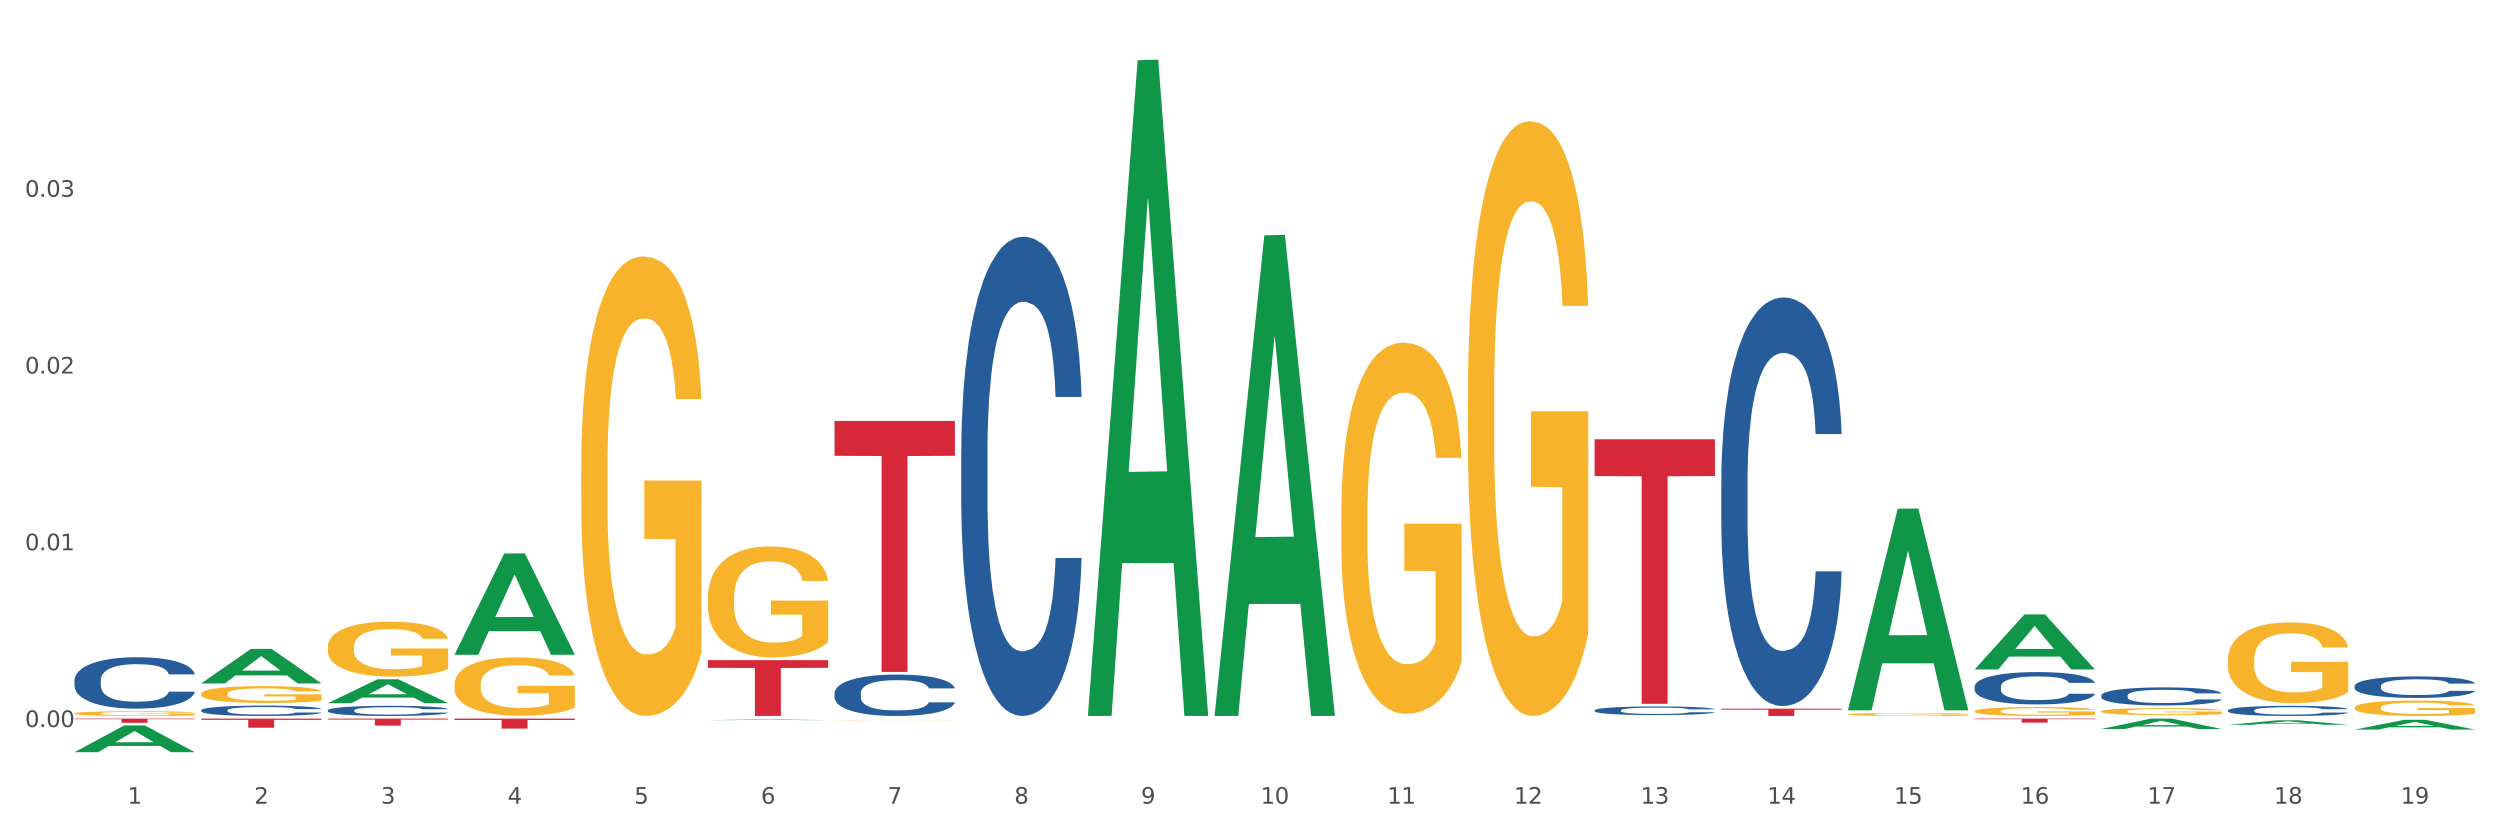 <?xml version="1.0" encoding="utf-8" standalone="no"?>
<!DOCTYPE svg PUBLIC "-//W3C//DTD SVG 1.1//EN"
  "http://www.w3.org/Graphics/SVG/1.1/DTD/svg11.dtd">
<svg xmlns:xlink="http://www.w3.org/1999/xlink" width="1080pt" height="360pt" viewBox="0 0 1080 360" xmlns="http://www.w3.org/2000/svg" version="1.1">
 <rect x="0" y="0" width="1080" height="360" fill="#333333" stroke="none"/>
 <defs>
  <style type="text/css">*{stroke-linejoin: round; stroke-linecap: butt}</style>
 </defs>
 <g id="figure_1">
  <g id="patch_1">
   <path d="M 0 360 
L 1080 360 
L 1080 0 
L 0 0 
z
" style="fill: #ffffff; stroke: #ffffff; stroke-linejoin: miter"/>
  </g>
  <g id="axes_1">
   <g id="matplotlib.axis_1">
    <g id="xtick_1">
     <g id="text_1">
      <!-- 1 -->
      <g style="fill: #4d4d4d" transform="translate(55.115 347.204) scale(0.096 -0.096)">
       <defs>
        <path id="DejaVuSans-31" d="M 794 531 
L 1825 531 
L 1825 4091 
L 703 3866 
L 703 4441 
L 1819 4666 
L 2450 4666 
L 2450 531 
L 3481 531 
L 3481 0 
L 794 0 
L 794 531 
z
" transform="scale(0.016)"/>
       </defs>
       <use xlink:href="#DejaVuSans-31"/>
      </g>
     </g>
    </g>
    <g id="xtick_2">
     <g id="text_2">
      <!-- 2 -->
      <g style="fill: #4d4d4d" transform="translate(109.839 347.204) scale(0.096 -0.096)">
       <defs>
        <path id="DejaVuSans-32" d="M 1228 531 
L 3431 531 
L 3431 0 
L 469 0 
L 469 531 
Q 828 903 1448 1529 
Q 2069 2156 2228 2338 
Q 2531 2678 2651 2914 
Q 2772 3150 2772 3378 
Q 2772 3750 2511 3984 
Q 2250 4219 1831 4219 
Q 1534 4219 1204 4116 
Q 875 4013 500 3803 
L 500 4441 
Q 881 4594 1212 4672 
Q 1544 4750 1819 4750 
Q 2544 4750 2975 4387 
Q 3406 4025 3406 3419 
Q 3406 3131 3298 2873 
Q 3191 2616 2906 2266 
Q 2828 2175 2409 1742 
Q 1991 1309 1228 531 
z
" transform="scale(0.016)"/>
       </defs>
       <use xlink:href="#DejaVuSans-32"/>
      </g>
     </g>
    </g>
    <g id="xtick_3">
     <g id="text_3">
      <!-- 3 -->
      <g style="fill: #4d4d4d" transform="translate(164.564 347.204) scale(0.096 -0.096)">
       <defs>
        <path id="DejaVuSans-33" d="M 2597 2516 
Q 3050 2419 3304 2112 
Q 3559 1806 3559 1356 
Q 3559 666 3084 287 
Q 2609 -91 1734 -91 
Q 1441 -91 1130 -33 
Q 819 25 488 141 
L 488 750 
Q 750 597 1062 519 
Q 1375 441 1716 441 
Q 2309 441 2620 675 
Q 2931 909 2931 1356 
Q 2931 1769 2642 2001 
Q 2353 2234 1838 2234 
L 1294 2234 
L 1294 2753 
L 1863 2753 
Q 2328 2753 2575 2939 
Q 2822 3125 2822 3475 
Q 2822 3834 2567 4026 
Q 2313 4219 1838 4219 
Q 1578 4219 1281 4162 
Q 984 4106 628 3988 
L 628 4550 
Q 988 4650 1302 4700 
Q 1616 4750 1894 4750 
Q 2613 4750 3031 4423 
Q 3450 4097 3450 3541 
Q 3450 3153 3228 2886 
Q 3006 2619 2597 2516 
z
" transform="scale(0.016)"/>
       </defs>
       <use xlink:href="#DejaVuSans-33"/>
      </g>
     </g>
    </g>
    <g id="xtick_4">
     <g id="text_4">
      <!-- 4 -->
      <g style="fill: #4d4d4d" transform="translate(219.288 347.204) scale(0.096 -0.096)">
       <defs>
        <path id="DejaVuSans-34" d="M 2419 4116 
L 825 1625 
L 2419 1625 
L 2419 4116 
z
M 2253 4666 
L 3047 4666 
L 3047 1625 
L 3713 1625 
L 3713 1100 
L 3047 1100 
L 3047 0 
L 2419 0 
L 2419 1100 
L 313 1100 
L 313 1709 
L 2253 4666 
z
" transform="scale(0.016)"/>
       </defs>
       <use xlink:href="#DejaVuSans-34"/>
      </g>
     </g>
    </g>
    <g id="xtick_5">
     <g id="text_5">
      <!-- 5 -->
      <g style="fill: #4d4d4d" transform="translate(274.012 347.204) scale(0.096 -0.096)">
       <defs>
        <path id="DejaVuSans-35" d="M 691 4666 
L 3169 4666 
L 3169 4134 
L 1269 4134 
L 1269 2991 
Q 1406 3038 1543 3061 
Q 1681 3084 1819 3084 
Q 2600 3084 3056 2656 
Q 3513 2228 3513 1497 
Q 3513 744 3044 326 
Q 2575 -91 1722 -91 
Q 1428 -91 1123 -41 
Q 819 9 494 109 
L 494 744 
Q 775 591 1075 516 
Q 1375 441 1709 441 
Q 2250 441 2565 725 
Q 2881 1009 2881 1497 
Q 2881 1984 2565 2268 
Q 2250 2553 1709 2553 
Q 1456 2553 1204 2497 
Q 953 2441 691 2322 
L 691 4666 
z
" transform="scale(0.016)"/>
       </defs>
       <use xlink:href="#DejaVuSans-35"/>
      </g>
     </g>
    </g>
    <g id="xtick_6">
     <g id="text_6">
      <!-- 6 -->
      <g style="fill: #4d4d4d" transform="translate(328.736 347.204) scale(0.096 -0.096)">
       <defs>
        <path id="DejaVuSans-36" d="M 2113 2584 
Q 1688 2584 1439 2293 
Q 1191 2003 1191 1497 
Q 1191 994 1439 701 
Q 1688 409 2113 409 
Q 2538 409 2786 701 
Q 3034 994 3034 1497 
Q 3034 2003 2786 2293 
Q 2538 2584 2113 2584 
z
M 3366 4563 
L 3366 3988 
Q 3128 4100 2886 4159 
Q 2644 4219 2406 4219 
Q 1781 4219 1451 3797 
Q 1122 3375 1075 2522 
Q 1259 2794 1537 2939 
Q 1816 3084 2150 3084 
Q 2853 3084 3261 2657 
Q 3669 2231 3669 1497 
Q 3669 778 3244 343 
Q 2819 -91 2113 -91 
Q 1303 -91 875 529 
Q 447 1150 447 2328 
Q 447 3434 972 4092 
Q 1497 4750 2381 4750 
Q 2619 4750 2861 4703 
Q 3103 4656 3366 4563 
z
" transform="scale(0.016)"/>
       </defs>
       <use xlink:href="#DejaVuSans-36"/>
      </g>
     </g>
    </g>
    <g id="xtick_7">
     <g id="text_7">
      <!-- 7 -->
      <g style="fill: #4d4d4d" transform="translate(383.461 347.204) scale(0.096 -0.096)">
       <defs>
        <path id="DejaVuSans-37" d="M 525 4666 
L 3525 4666 
L 3525 4397 
L 1831 0 
L 1172 0 
L 2766 4134 
L 525 4134 
L 525 4666 
z
" transform="scale(0.016)"/>
       </defs>
       <use xlink:href="#DejaVuSans-37"/>
      </g>
     </g>
    </g>
    <g id="xtick_8">
     <g id="text_8">
      <!-- 8 -->
      <g style="fill: #4d4d4d" transform="translate(438.185 347.204) scale(0.096 -0.096)">
       <defs>
        <path id="DejaVuSans-38" d="M 2034 2216 
Q 1584 2216 1326 1975 
Q 1069 1734 1069 1313 
Q 1069 891 1326 650 
Q 1584 409 2034 409 
Q 2484 409 2743 651 
Q 3003 894 3003 1313 
Q 3003 1734 2745 1975 
Q 2488 2216 2034 2216 
z
M 1403 2484 
Q 997 2584 770 2862 
Q 544 3141 544 3541 
Q 544 4100 942 4425 
Q 1341 4750 2034 4750 
Q 2731 4750 3128 4425 
Q 3525 4100 3525 3541 
Q 3525 3141 3298 2862 
Q 3072 2584 2669 2484 
Q 3125 2378 3379 2068 
Q 3634 1759 3634 1313 
Q 3634 634 3220 271 
Q 2806 -91 2034 -91 
Q 1263 -91 848 271 
Q 434 634 434 1313 
Q 434 1759 690 2068 
Q 947 2378 1403 2484 
z
M 1172 3481 
Q 1172 3119 1398 2916 
Q 1625 2713 2034 2713 
Q 2441 2713 2670 2916 
Q 2900 3119 2900 3481 
Q 2900 3844 2670 4047 
Q 2441 4250 2034 4250 
Q 1625 4250 1398 4047 
Q 1172 3844 1172 3481 
z
" transform="scale(0.016)"/>
       </defs>
       <use xlink:href="#DejaVuSans-38"/>
      </g>
     </g>
    </g>
    <g id="xtick_9">
     <g id="text_9">
      <!-- 9 -->
      <g style="fill: #4d4d4d" transform="translate(492.909 347.204) scale(0.096 -0.096)">
       <defs>
        <path id="DejaVuSans-39" d="M 703 97 
L 703 672 
Q 941 559 1184 500 
Q 1428 441 1663 441 
Q 2288 441 2617 861 
Q 2947 1281 2994 2138 
Q 2813 1869 2534 1725 
Q 2256 1581 1919 1581 
Q 1219 1581 811 2004 
Q 403 2428 403 3163 
Q 403 3881 828 4315 
Q 1253 4750 1959 4750 
Q 2769 4750 3195 4129 
Q 3622 3509 3622 2328 
Q 3622 1225 3098 567 
Q 2575 -91 1691 -91 
Q 1453 -91 1209 -44 
Q 966 3 703 97 
z
M 1959 2075 
Q 2384 2075 2632 2365 
Q 2881 2656 2881 3163 
Q 2881 3666 2632 3958 
Q 2384 4250 1959 4250 
Q 1534 4250 1286 3958 
Q 1038 3666 1038 3163 
Q 1038 2656 1286 2365 
Q 1534 2075 1959 2075 
z
" transform="scale(0.016)"/>
       </defs>
       <use xlink:href="#DejaVuSans-39"/>
      </g>
     </g>
    </g>
    <g id="xtick_10">
     <g id="text_10">
      <!-- 10 -->
      <g style="fill: #4d4d4d" transform="translate(544.58 347.204) scale(0.096 -0.096)">
       <defs>
        <path id="DejaVuSans-30" d="M 2034 4250 
Q 1547 4250 1301 3770 
Q 1056 3291 1056 2328 
Q 1056 1369 1301 889 
Q 1547 409 2034 409 
Q 2525 409 2770 889 
Q 3016 1369 3016 2328 
Q 3016 3291 2770 3770 
Q 2525 4250 2034 4250 
z
M 2034 4750 
Q 2819 4750 3233 4129 
Q 3647 3509 3647 2328 
Q 3647 1150 3233 529 
Q 2819 -91 2034 -91 
Q 1250 -91 836 529 
Q 422 1150 422 2328 
Q 422 3509 836 4129 
Q 1250 4750 2034 4750 
z
" transform="scale(0.016)"/>
       </defs>
       <use xlink:href="#DejaVuSans-31"/>
       <use xlink:href="#DejaVuSans-30" transform="translate(63.623 0)"/>
      </g>
     </g>
    </g>
    <g id="xtick_11">
     <g id="text_11">
      <!-- 11 -->
      <g style="fill: #4d4d4d" transform="translate(599.304 347.204) scale(0.096 -0.096)">
       <use xlink:href="#DejaVuSans-31"/>
       <use xlink:href="#DejaVuSans-31" transform="translate(63.623 0)"/>
      </g>
     </g>
    </g>
    <g id="xtick_12">
     <g id="text_12">
      <!-- 12 -->
      <g style="fill: #4d4d4d" transform="translate(654.028 347.204) scale(0.096 -0.096)">
       <use xlink:href="#DejaVuSans-31"/>
       <use xlink:href="#DejaVuSans-32" transform="translate(63.623 0)"/>
      </g>
     </g>
    </g>
    <g id="xtick_13">
     <g id="text_13">
      <!-- 13 -->
      <g style="fill: #4d4d4d" transform="translate(708.752 347.204) scale(0.096 -0.096)">
       <use xlink:href="#DejaVuSans-31"/>
       <use xlink:href="#DejaVuSans-33" transform="translate(63.623 0)"/>
      </g>
     </g>
    </g>
    <g id="xtick_14">
     <g id="text_14">
      <!-- 14 -->
      <g style="fill: #4d4d4d" transform="translate(763.477 347.204) scale(0.096 -0.096)">
       <use xlink:href="#DejaVuSans-31"/>
       <use xlink:href="#DejaVuSans-34" transform="translate(63.623 0)"/>
      </g>
     </g>
    </g>
    <g id="xtick_15">
     <g id="text_15">
      <!-- 15 -->
      <g style="fill: #4d4d4d" transform="translate(818.201 347.204) scale(0.096 -0.096)">
       <use xlink:href="#DejaVuSans-31"/>
       <use xlink:href="#DejaVuSans-35" transform="translate(63.623 0)"/>
      </g>
     </g>
    </g>
    <g id="xtick_16">
     <g id="text_16">
      <!-- 16 -->
      <g style="fill: #4d4d4d" transform="translate(872.925 347.204) scale(0.096 -0.096)">
       <use xlink:href="#DejaVuSans-31"/>
       <use xlink:href="#DejaVuSans-36" transform="translate(63.623 0)"/>
      </g>
     </g>
    </g>
    <g id="xtick_17">
     <g id="text_17">
      <!-- 17 -->
      <g style="fill: #4d4d4d" transform="translate(927.649 347.204) scale(0.096 -0.096)">
       <use xlink:href="#DejaVuSans-31"/>
       <use xlink:href="#DejaVuSans-37" transform="translate(63.623 0)"/>
      </g>
     </g>
    </g>
    <g id="xtick_18">
     <g id="text_18">
      <!-- 18 -->
      <g style="fill: #4d4d4d" transform="translate(982.374 347.204) scale(0.096 -0.096)">
       <use xlink:href="#DejaVuSans-31"/>
       <use xlink:href="#DejaVuSans-38" transform="translate(63.623 0)"/>
      </g>
     </g>
    </g>
    <g id="xtick_19">
     <g id="text_19">
      <!-- 19 -->
      <g style="fill: #4d4d4d" transform="translate(1037.098 347.204) scale(0.096 -0.096)">
       <use xlink:href="#DejaVuSans-31"/>
       <use xlink:href="#DejaVuSans-39" transform="translate(63.623 0)"/>
      </g>
     </g>
    </g>
    <g id="xtick_20"/>
    <g id="xtick_21"/>
    <g id="xtick_22"/>
    <g id="xtick_23"/>
    <g id="xtick_24"/>
    <g id="xtick_25"/>
    <g id="xtick_26"/>
    <g id="xtick_27"/>
    <g id="xtick_28"/>
    <g id="xtick_29"/>
    <g id="xtick_30"/>
    <g id="xtick_31"/>
    <g id="xtick_32"/>
    <g id="xtick_33"/>
    <g id="xtick_34"/>
    <g id="xtick_35"/>
    <g id="xtick_36"/>
    <g id="xtick_37"/>
   </g>
   <g id="matplotlib.axis_2">
    <g id="ytick_1">
     <g id="text_20">
      <!-- 0.00 -->
      <g style="fill: #4d4d4d" transform="translate(10.8 314.08) scale(0.096 -0.096)">
       <defs>
        <path id="DejaVuSans-2e" d="M 684 794 
L 1344 794 
L 1344 0 
L 684 0 
L 684 794 
z
" transform="scale(0.016)"/>
       </defs>
       <use xlink:href="#DejaVuSans-30"/>
       <use xlink:href="#DejaVuSans-2e" transform="translate(63.623 0)"/>
       <use xlink:href="#DejaVuSans-30" transform="translate(95.41 0)"/>
       <use xlink:href="#DejaVuSans-30" transform="translate(159.033 0)"/>
      </g>
     </g>
    </g>
    <g id="ytick_2">
     <g id="text_21">
      <!-- 0.01 -->
      <g style="fill: #4d4d4d" transform="translate(10.8 237.721) scale(0.096 -0.096)">
       <use xlink:href="#DejaVuSans-30"/>
       <use xlink:href="#DejaVuSans-2e" transform="translate(63.623 0)"/>
       <use xlink:href="#DejaVuSans-30" transform="translate(95.41 0)"/>
       <use xlink:href="#DejaVuSans-31" transform="translate(159.033 0)"/>
      </g>
     </g>
    </g>
    <g id="ytick_3">
     <g id="text_22">
      <!-- 0.02 -->
      <g style="fill: #4d4d4d" transform="translate(10.8 161.362) scale(0.096 -0.096)">
       <use xlink:href="#DejaVuSans-30"/>
       <use xlink:href="#DejaVuSans-2e" transform="translate(63.623 0)"/>
       <use xlink:href="#DejaVuSans-30" transform="translate(95.41 0)"/>
       <use xlink:href="#DejaVuSans-32" transform="translate(159.033 0)"/>
      </g>
     </g>
    </g>
    <g id="ytick_4">
     <g id="text_23">
      <!-- 0.03 -->
      <g style="fill: #4d4d4d" transform="translate(10.8 85.003) scale(0.096 -0.096)">
       <use xlink:href="#DejaVuSans-30"/>
       <use xlink:href="#DejaVuSans-2e" transform="translate(63.623 0)"/>
       <use xlink:href="#DejaVuSans-30" transform="translate(95.41 0)"/>
       <use xlink:href="#DejaVuSans-33" transform="translate(159.033 0)"/>
      </g>
     </g>
    </g>
    <g id="ytick_5"/>
    <g id="ytick_6"/>
    <g id="ytick_7"/>
    <g id="ytick_8"/>
   </g>
   <g id="PolyCollection_1">
    <path d="M 32.175 324.928 
L 32.229 324.917 
L 53.667 313.388 
L 62.564 313.378 
L 84.163 324.95 
L 73.873 324.95 
L 69.21 322.255 
L 47.075 322.255 
L 46.914 322.298 
L 42.412 324.95 
L 32.175 324.95 
L 32.175 324.928 
L 49.862 320.647 
L 66.423 320.636 
L 58.223 315.844 
L 58.115 315.822 
L 58.008 315.855 
L 49.808 320.636 
L 49.862 320.647 
L 32.175 324.928 
z
" clip-path="url(#pf00dbcfb5e)" style="fill: #109648"/>
    <path d="M 86.899 295.221 
L 86.953 295.207 
L 108.391 280.327 
L 117.288 280.313 
L 138.887 295.249 
L 128.597 295.249 
L 123.934 291.771 
L 101.799 291.771 
L 101.638 291.827 
L 97.136 295.249 
L 86.899 295.249 
L 86.899 295.221 
L 104.586 289.696 
L 121.147 289.682 
L 112.947 283.497 
L 112.84 283.469 
L 112.733 283.511 
L 104.532 289.682 
L 104.586 289.696 
L 86.899 295.221 
z
" clip-path="url(#pf00dbcfb5e)" style="fill: #109648"/>
    <path d="M 962.488 306.884 
L 962.549 306.88 
L 962.549 306.768 
L 962.733 306.616 
L 963.409 306.336 
L 964.27 306.124 
L 965.745 305.876 
L 966.543 305.772 
L 967.588 305.656 
L 969.739 305.468 
L 972.197 305.309 
L 973.918 305.221 
L 975.208 305.165 
L 978.096 305.065 
L 979.756 305.021 
L 981.476 304.985 
L 982.951 304.961 
L 985.409 304.933 
L 987.376 304.921 
L 989.649 304.917 
L 991.554 304.921 
L 994.074 304.937 
L 997.761 304.985 
L 999.174 305.013 
L 1001.079 305.061 
L 1003.046 305.125 
L 1004.643 305.189 
L 1006.487 305.281 
L 1008.392 305.401 
L 1010.236 305.552 
L 1011.526 305.692 
L 1012.571 305.84 
L 1013.492 306.02 
L 1014.168 306.216 
L 1014.476 306.38 
L 1003.23 306.38 
L 1002.923 306.232 
L 1002.308 306.072 
L 1001.694 305.964 
L 1001.018 305.876 
L 999.973 305.776 
L 999.051 305.712 
L 997.515 305.636 
L 996.102 305.588 
L 994.934 305.56 
L 993.521 305.536 
L 990.51 305.512 
L 988.359 305.512 
L 987.007 305.52 
L 985.348 305.54 
L 983.934 305.568 
L 982.275 305.616 
L 980.985 305.668 
L 979.694 305.736 
L 978.957 305.784 
L 977.851 305.872 
L 977.113 305.944 
L 976.13 306.068 
L 975.577 306.156 
L 974.594 306.384 
L 974.163 306.552 
L 973.979 306.668 
L 973.856 306.796 
L 973.856 307.419 
L 974.225 307.699 
L 974.532 307.819 
L 975.024 307.955 
L 975.946 308.131 
L 977.298 308.303 
L 978.711 308.427 
L 979.878 308.503 
L 980.985 308.559 
L 982.091 308.603 
L 983.443 308.643 
L 984.549 308.667 
L 986.208 308.691 
L 988.174 308.703 
L 989.711 308.703 
L 992.845 308.683 
L 994.258 308.663 
L 995.61 308.635 
L 997.085 308.591 
L 998.253 308.543 
L 998.928 308.507 
L 1000.035 308.431 
L 1000.895 308.351 
L 1001.632 308.259 
L 1002.124 308.179 
L 1002.677 308.059 
L 1003.107 307.923 
L 1003.23 307.851 
L 1014.476 307.851 
L 1014.23 307.995 
L 1013.8 308.135 
L 1012.939 308.323 
L 1012.263 308.431 
L 1011.219 308.563 
L 1010.113 308.675 
L 1008.576 308.799 
L 1007.163 308.891 
L 1005.688 308.971 
L 1004.09 309.043 
L 1001.202 309.142 
L 1000.158 309.17 
L 997.945 309.218 
L 996.225 309.246 
L 993.705 309.274 
L 991.124 309.29 
L 988.42 309.294 
L 986.024 309.286 
L 983.381 309.262 
L 981.722 309.238 
L 979.878 309.202 
L 977.728 309.146 
L 975.7 309.079 
L 973.795 308.999 
L 972.013 308.907 
L 970.353 308.803 
L 968.203 308.631 
L 966.605 308.463 
L 965.437 308.307 
L 964.638 308.175 
L 963.84 308.007 
L 963.409 307.891 
L 962.733 307.611 
L 962.488 307.351 
L 962.488 306.884 
z
" clip-path="url(#pf00dbcfb5e)" style="fill: #255c99"/>
    <path d="M 1017.212 296.389 
L 1017.273 296.38 
L 1017.273 296.143 
L 1017.458 295.82 
L 1018.134 295.227 
L 1018.994 294.777 
L 1020.469 294.251 
L 1021.268 294.031 
L 1022.312 293.785 
L 1024.463 293.386 
L 1026.921 293.047 
L 1028.642 292.86 
L 1029.932 292.741 
L 1032.821 292.529 
L 1034.48 292.436 
L 1036.2 292.36 
L 1037.675 292.309 
L 1040.133 292.249 
L 1042.1 292.224 
L 1044.374 292.215 
L 1046.279 292.224 
L 1048.798 292.258 
L 1052.485 292.36 
L 1053.899 292.419 
L 1055.804 292.521 
L 1057.77 292.657 
L 1059.368 292.792 
L 1061.211 292.987 
L 1063.116 293.242 
L 1064.96 293.564 
L 1066.25 293.861 
L 1067.295 294.175 
L 1068.217 294.556 
L 1068.893 294.972 
L 1069.2 295.32 
L 1057.954 295.32 
L 1057.647 295.006 
L 1057.033 294.667 
L 1056.418 294.438 
L 1055.742 294.251 
L 1054.697 294.039 
L 1053.776 293.903 
L 1052.239 293.742 
L 1050.826 293.64 
L 1049.658 293.581 
L 1048.245 293.53 
L 1045.234 293.479 
L 1043.083 293.479 
L 1041.731 293.496 
L 1040.072 293.539 
L 1038.659 293.598 
L 1036.999 293.7 
L 1035.709 293.81 
L 1034.418 293.954 
L 1033.681 294.056 
L 1032.575 294.243 
L 1031.837 294.395 
L 1030.854 294.658 
L 1030.301 294.845 
L 1029.318 295.328 
L 1028.888 295.685 
L 1028.703 295.931 
L 1028.58 296.202 
L 1028.58 297.525 
L 1028.949 298.119 
L 1029.256 298.373 
L 1029.748 298.662 
L 1030.67 299.035 
L 1032.022 299.4 
L 1033.435 299.663 
L 1034.603 299.824 
L 1035.709 299.942 
L 1036.815 300.036 
L 1038.167 300.121 
L 1039.273 300.171 
L 1040.932 300.222 
L 1042.899 300.248 
L 1044.435 300.248 
L 1047.569 300.205 
L 1048.982 300.163 
L 1050.334 300.104 
L 1051.809 300.01 
L 1052.977 299.909 
L 1053.653 299.832 
L 1054.759 299.671 
L 1055.619 299.501 
L 1056.357 299.306 
L 1056.848 299.137 
L 1057.401 298.882 
L 1057.831 298.594 
L 1057.954 298.441 
L 1069.2 298.441 
L 1068.954 298.746 
L 1068.524 299.043 
L 1067.664 299.442 
L 1066.988 299.671 
L 1065.943 299.951 
L 1064.837 300.188 
L 1063.301 300.451 
L 1061.887 300.646 
L 1060.412 300.816 
L 1058.815 300.969 
L 1055.926 301.181 
L 1054.882 301.24 
L 1052.67 301.342 
L 1050.949 301.401 
L 1048.429 301.461 
L 1045.848 301.495 
L 1043.145 301.503 
L 1040.748 301.486 
L 1038.105 301.435 
L 1036.446 301.384 
L 1034.603 301.308 
L 1032.452 301.189 
L 1030.424 301.045 
L 1028.519 300.875 
L 1026.737 300.68 
L 1025.078 300.46 
L 1022.927 300.095 
L 1021.329 299.739 
L 1020.162 299.408 
L 1019.363 299.128 
L 1018.564 298.772 
L 1018.134 298.526 
L 1017.458 297.932 
L 1017.212 297.381 
L 1017.212 296.389 
z
" clip-path="url(#pf00dbcfb5e)" style="fill: #255c99"/>
    <path d="M 962.488 313.12 
L 962.541 313.118 
L 983.98 311.162 
L 992.877 311.16 
L 1014.476 313.123 
L 1004.185 313.123 
L 999.522 312.666 
L 977.387 312.666 
L 977.227 312.674 
L 972.724 313.123 
L 962.488 313.123 
L 962.488 313.12 
L 980.174 312.393 
L 996.735 312.392 
L 988.535 311.579 
L 988.428 311.575 
L 988.321 311.581 
L 980.121 312.392 
L 980.174 312.393 
L 962.488 313.12 
z
" clip-path="url(#pf00dbcfb5e)" style="fill: #109648"/>
    <path d="M 907.763 314.911 
L 907.817 314.906 
L 929.255 310.437 
L 938.152 310.433 
L 959.751 314.919 
L 949.461 314.919 
L 944.798 313.874 
L 922.663 313.874 
L 922.502 313.891 
L 918 314.919 
L 907.763 314.919 
L 907.763 314.911 
L 925.45 313.251 
L 942.011 313.247 
L 933.811 311.389 
L 933.704 311.381 
L 933.597 311.393 
L 925.396 313.247 
L 925.45 313.251 
L 907.763 314.911 
z
" clip-path="url(#pf00dbcfb5e)" style="fill: #109648"/>
    <path d="M 853.039 289.154 
L 853.093 289.132 
L 874.531 265.437 
L 883.428 265.415 
L 905.027 289.199 
L 894.737 289.199 
L 890.074 283.661 
L 867.939 283.661 
L 867.778 283.75 
L 863.276 289.199 
L 853.039 289.199 
L 853.039 289.154 
L 870.726 280.355 
L 887.287 280.333 
L 879.087 270.484 
L 878.98 270.44 
L 878.872 270.507 
L 870.672 280.333 
L 870.726 280.355 
L 853.039 289.154 
z
" clip-path="url(#pf00dbcfb5e)" style="fill: #109648"/>
    <path d="M 305.796 258.222 
L 305.858 258.178 
L 305.858 256.601 
L 305.981 255.243 
L 306.594 251.956 
L 307.515 249.24 
L 308.19 247.794 
L 308.865 246.611 
L 309.663 245.428 
L 310.645 244.201 
L 312.425 242.405 
L 313.53 241.485 
L 314.88 240.521 
L 317.336 239.119 
L 319.116 238.33 
L 320.957 237.673 
L 323.965 236.884 
L 325.929 236.534 
L 328.016 236.271 
L 330.532 236.096 
L 332.435 236.052 
L 336.609 236.183 
L 340.169 236.578 
L 341.887 236.884 
L 344.097 237.41 
L 345.263 237.761 
L 347.166 238.462 
L 349.13 239.382 
L 350.48 240.171 
L 352.506 241.66 
L 354.04 243.15 
L 355.452 244.99 
L 356.189 246.261 
L 356.741 247.444 
L 357.232 248.802 
L 357.723 250.949 
L 346.675 250.949 
L 346.245 249.415 
L 345.57 247.969 
L 344.588 246.567 
L 343.729 245.691 
L 342.256 244.596 
L 340.905 243.895 
L 339.493 243.369 
L 337.775 242.931 
L 336.425 242.712 
L 334.522 242.536 
L 330.778 242.58 
L 328.261 242.931 
L 326.542 243.369 
L 325.438 243.763 
L 324.456 244.201 
L 323.351 244.815 
L 322.062 245.735 
L 321.141 246.567 
L 320.22 247.619 
L 319.484 248.67 
L 318.809 249.897 
L 318.256 251.212 
L 317.827 252.57 
L 317.458 254.235 
L 317.151 256.995 
L 317.151 262.998 
L 317.274 264.356 
L 317.581 266.152 
L 317.949 267.51 
L 318.563 269.132 
L 319.116 270.227 
L 320.159 271.804 
L 321.325 273.119 
L 322.246 273.951 
L 323.167 274.652 
L 324.762 275.616 
L 326.542 276.405 
L 328.077 276.887 
L 330.164 277.325 
L 331.576 277.5 
L 332.803 277.588 
L 335.811 277.588 
L 337.959 277.456 
L 340.353 277.15 
L 342.194 276.755 
L 343.729 276.273 
L 345.447 275.485 
L 346.552 274.74 
L 346.552 265.583 
L 333.049 265.539 
L 333.049 259.449 
L 357.784 259.449 
L 357.784 277.325 
L 356.741 278.245 
L 355.575 279.077 
L 354.347 279.822 
L 352.506 280.742 
L 350.296 281.619 
L 348.332 282.232 
L 346.245 282.758 
L 343.79 283.24 
L 340.598 283.678 
L 338.634 283.853 
L 336.179 283.984 
L 333.294 284.028 
L 330.778 283.941 
L 328.322 283.722 
L 325.745 283.327 
L 323.228 282.758 
L 321.325 282.188 
L 319.423 281.487 
L 317.397 280.567 
L 315.801 279.691 
L 314.574 278.902 
L 313.223 277.894 
L 311.75 276.58 
L 310.645 275.397 
L 309.663 274.17 
L 308.62 272.593 
L 307.883 271.235 
L 307.147 269.526 
L 306.717 268.255 
L 306.226 266.284 
L 305.858 263.523 
L 305.796 258.222 
z
" clip-path="url(#pf00dbcfb5e)" style="fill: #f7b32b"/>
    <path d="M 32.175 308.199 
L 32.236 308.198 
L 32.236 308.131 
L 32.359 308.073 
L 32.973 307.934 
L 33.894 307.818 
L 34.569 307.757 
L 35.244 307.707 
L 36.042 307.656 
L 37.024 307.604 
L 38.804 307.528 
L 39.909 307.489 
L 41.259 307.448 
L 43.714 307.389 
L 45.494 307.355 
L 47.336 307.327 
L 50.343 307.294 
L 52.307 307.279 
L 54.394 307.268 
L 56.911 307.26 
L 58.814 307.259 
L 62.987 307.264 
L 66.547 307.281 
L 68.266 307.294 
L 70.476 307.316 
L 71.642 307.331 
L 73.544 307.361 
L 75.509 307.4 
L 76.859 307.433 
L 78.884 307.497 
L 80.419 307.56 
L 81.831 307.638 
L 82.567 307.692 
L 83.12 307.742 
L 83.611 307.8 
L 84.102 307.891 
L 73.053 307.891 
L 72.624 307.826 
L 71.949 307.764 
L 70.967 307.705 
L 70.107 307.668 
L 68.634 307.621 
L 67.284 307.591 
L 65.872 307.569 
L 64.153 307.551 
L 62.803 307.541 
L 60.9 307.534 
L 57.156 307.536 
L 54.64 307.551 
L 52.921 307.569 
L 51.816 307.586 
L 50.834 307.604 
L 49.729 307.63 
L 48.44 307.67 
L 47.52 307.705 
L 46.599 307.749 
L 45.863 307.794 
L 45.187 307.846 
L 44.635 307.902 
L 44.205 307.96 
L 43.837 308.03 
L 43.53 308.147 
L 43.53 308.402 
L 43.653 308.46 
L 43.96 308.536 
L 44.328 308.594 
L 44.942 308.662 
L 45.494 308.709 
L 46.538 308.776 
L 47.704 308.831 
L 48.625 308.867 
L 49.545 308.897 
L 51.141 308.937 
L 52.921 308.971 
L 54.456 308.991 
L 56.542 309.01 
L 57.954 309.017 
L 59.182 309.021 
L 62.189 309.021 
L 64.338 309.016 
L 66.731 309.003 
L 68.573 308.986 
L 70.107 308.965 
L 71.826 308.932 
L 72.931 308.9 
L 72.931 308.512 
L 59.427 308.51 
L 59.427 308.251 
L 84.163 308.251 
L 84.163 309.01 
L 83.12 309.049 
L 81.953 309.084 
L 80.726 309.116 
L 78.884 309.155 
L 76.675 309.192 
L 74.711 309.218 
L 72.624 309.24 
L 70.169 309.261 
L 66.977 309.28 
L 65.013 309.287 
L 62.558 309.293 
L 59.673 309.294 
L 57.156 309.291 
L 54.701 309.281 
L 52.123 309.265 
L 49.607 309.24 
L 47.704 309.216 
L 45.801 309.187 
L 43.776 309.148 
L 42.18 309.11 
L 40.952 309.077 
L 39.602 309.034 
L 38.129 308.978 
L 37.024 308.928 
L 36.042 308.876 
L 34.998 308.809 
L 34.262 308.752 
L 33.525 308.679 
L 33.096 308.625 
L 32.605 308.541 
L 32.236 308.424 
L 32.175 308.199 
z
" clip-path="url(#pf00dbcfb5e)" style="fill: #f7b32b"/>
    <path d="M 798.315 306.692 
L 798.368 306.61 
L 819.807 219.764 
L 828.704 219.682 
L 850.303 306.856 
L 840.012 306.856 
L 835.35 286.556 
L 813.215 286.556 
L 813.054 286.884 
L 808.552 306.856 
L 798.315 306.856 
L 798.315 306.692 
L 816.002 274.442 
L 832.563 274.36 
L 824.362 238.263 
L 824.255 238.099 
L 824.148 238.345 
L 815.948 274.36 
L 816.002 274.442 
L 798.315 306.692 
z
" clip-path="url(#pf00dbcfb5e)" style="fill: #109648"/>
    <path d="M 524.693 308.904 
L 524.747 308.709 
L 546.185 101.661 
L 555.082 101.466 
L 576.682 309.294 
L 566.391 309.294 
L 561.728 260.899 
L 539.593 260.899 
L 539.432 261.679 
L 534.93 309.294 
L 524.693 309.294 
L 524.693 308.904 
L 542.38 232.017 
L 558.941 231.822 
L 550.741 145.764 
L 550.634 145.373 
L 550.527 145.959 
L 542.327 231.822 
L 542.38 232.017 
L 524.693 308.904 
z
" clip-path="url(#pf00dbcfb5e)" style="fill: #109648"/>
    <path d="M 469.969 308.762 
L 470.023 308.496 
L 491.461 26.026 
L 500.358 25.759 
L 521.957 309.294 
L 511.667 309.294 
L 507.004 243.269 
L 484.869 243.269 
L 484.708 244.334 
L 480.206 309.294 
L 469.969 309.294 
L 469.969 308.762 
L 487.656 203.867 
L 504.217 203.601 
L 496.017 86.194 
L 495.91 85.661 
L 495.802 86.46 
L 487.602 203.601 
L 487.656 203.867 
L 469.969 308.762 
z
" clip-path="url(#pf00dbcfb5e)" style="fill: #109648"/>
    <path d="M 251.072 202.517 
L 251.133 202.336 
L 251.133 195.81 
L 251.256 190.19 
L 251.87 176.593 
L 252.791 165.354 
L 253.466 159.371 
L 254.141 154.477 
L 254.939 149.582 
L 255.921 144.506 
L 257.701 137.073 
L 258.806 133.266 
L 260.156 129.278 
L 262.611 123.477 
L 264.391 120.214 
L 266.233 117.494 
L 269.24 114.231 
L 271.204 112.781 
L 273.291 111.693 
L 275.808 110.968 
L 277.711 110.787 
L 281.884 111.331 
L 285.444 112.962 
L 287.163 114.231 
L 289.373 116.407 
L 290.539 117.857 
L 292.442 120.758 
L 294.406 124.565 
L 295.756 127.828 
L 297.782 133.991 
L 299.316 140.155 
L 300.728 147.769 
L 301.464 153.026 
L 302.017 157.921 
L 302.508 163.541 
L 302.999 172.424 
L 291.951 172.424 
L 291.521 166.079 
L 290.846 160.097 
L 289.864 154.295 
L 289.004 150.67 
L 287.531 146.138 
L 286.181 143.237 
L 284.769 141.062 
L 283.051 139.249 
L 281.7 138.342 
L 279.797 137.617 
L 276.053 137.798 
L 273.537 139.249 
L 271.818 141.062 
L 270.713 142.693 
L 269.731 144.506 
L 268.627 147.044 
L 267.338 150.851 
L 266.417 154.295 
L 265.496 158.646 
L 264.76 162.997 
L 264.084 168.073 
L 263.532 173.512 
L 263.102 179.131 
L 262.734 186.02 
L 262.427 197.441 
L 262.427 222.277 
L 262.55 227.897 
L 262.857 235.33 
L 263.225 240.95 
L 263.839 247.657 
L 264.391 252.19 
L 265.435 258.716 
L 266.601 264.154 
L 267.522 267.599 
L 268.442 270.499 
L 270.038 274.488 
L 271.818 277.751 
L 273.353 279.745 
L 275.44 281.558 
L 276.851 282.283 
L 278.079 282.645 
L 281.086 282.645 
L 283.235 282.102 
L 285.629 280.833 
L 287.47 279.201 
L 289.004 277.207 
L 290.723 273.944 
L 291.828 270.862 
L 291.828 232.973 
L 278.324 232.792 
L 278.324 207.593 
L 303.06 207.593 
L 303.06 281.558 
L 302.017 285.365 
L 300.851 288.809 
L 299.623 291.891 
L 297.782 295.698 
L 295.572 299.324 
L 293.608 301.862 
L 291.521 304.037 
L 289.066 306.031 
L 285.874 307.844 
L 283.91 308.569 
L 281.455 309.113 
L 278.57 309.294 
L 276.053 308.932 
L 273.598 308.025 
L 271.02 306.394 
L 268.504 304.037 
L 266.601 301.68 
L 264.698 298.78 
L 262.673 294.973 
L 261.077 291.347 
L 259.849 288.084 
L 258.499 283.914 
L 257.026 278.476 
L 255.921 273.581 
L 254.939 268.505 
L 253.896 261.979 
L 253.159 256.359 
L 252.422 249.289 
L 251.993 244.032 
L 251.502 235.874 
L 251.133 224.453 
L 251.072 202.517 
z
" clip-path="url(#pf00dbcfb5e)" style="fill: #f7b32b"/>
    <path d="M 196.348 295.636 
L 196.409 295.613 
L 196.409 294.785 
L 196.532 294.073 
L 197.146 292.349 
L 198.066 290.924 
L 198.742 290.165 
L 199.417 289.545 
L 200.215 288.924 
L 201.197 288.28 
L 202.977 287.338 
L 204.082 286.855 
L 205.432 286.35 
L 207.887 285.614 
L 209.667 285.2 
L 211.508 284.856 
L 214.516 284.442 
L 216.48 284.258 
L 218.567 284.12 
L 221.084 284.028 
L 222.986 284.005 
L 227.16 284.074 
L 230.72 284.281 
L 232.439 284.442 
L 234.648 284.718 
L 235.815 284.902 
L 237.717 285.269 
L 239.681 285.752 
L 241.032 286.166 
L 243.057 286.947 
L 244.592 287.729 
L 246.003 288.694 
L 246.74 289.361 
L 247.292 289.981 
L 247.783 290.694 
L 248.275 291.82 
L 237.226 291.82 
L 236.797 291.016 
L 236.121 290.257 
L 235.139 289.522 
L 234.28 289.062 
L 232.807 288.487 
L 231.457 288.12 
L 230.045 287.844 
L 228.326 287.614 
L 226.976 287.499 
L 225.073 287.407 
L 221.329 287.43 
L 218.813 287.614 
L 217.094 287.844 
L 215.989 288.051 
L 215.007 288.28 
L 213.902 288.602 
L 212.613 289.085 
L 211.693 289.522 
L 210.772 290.073 
L 210.035 290.625 
L 209.36 291.268 
L 208.808 291.958 
L 208.378 292.671 
L 208.01 293.544 
L 207.703 294.992 
L 207.703 298.141 
L 207.826 298.853 
L 208.133 299.796 
L 208.501 300.508 
L 209.115 301.359 
L 209.667 301.933 
L 210.711 302.761 
L 211.877 303.45 
L 212.797 303.887 
L 213.718 304.255 
L 215.314 304.761 
L 217.094 305.174 
L 218.628 305.427 
L 220.715 305.657 
L 222.127 305.749 
L 223.355 305.795 
L 226.362 305.795 
L 228.51 305.726 
L 230.904 305.565 
L 232.746 305.358 
L 234.28 305.105 
L 235.999 304.692 
L 237.104 304.301 
L 237.104 299.497 
L 223.6 299.474 
L 223.6 296.279 
L 248.336 296.279 
L 248.336 305.657 
L 247.292 306.14 
L 246.126 306.576 
L 244.899 306.967 
L 243.057 307.45 
L 240.848 307.909 
L 238.884 308.231 
L 236.797 308.507 
L 234.341 308.76 
L 231.15 308.99 
L 229.186 309.082 
L 226.73 309.151 
L 223.846 309.174 
L 221.329 309.128 
L 218.874 309.013 
L 216.296 308.806 
L 213.779 308.507 
L 211.877 308.208 
L 209.974 307.841 
L 207.948 307.358 
L 206.353 306.898 
L 205.125 306.484 
L 203.775 305.956 
L 202.302 305.266 
L 201.197 304.646 
L 200.215 304.002 
L 199.171 303.175 
L 198.435 302.462 
L 197.698 301.566 
L 197.269 300.899 
L 196.777 299.865 
L 196.409 298.417 
L 196.348 295.636 
z
" clip-path="url(#pf00dbcfb5e)" style="fill: #f7b32b"/>
    <path d="M 141.624 279.537 
L 141.685 279.515 
L 141.685 278.736 
L 141.808 278.065 
L 142.421 276.441 
L 143.342 275.098 
L 144.017 274.383 
L 144.693 273.799 
L 145.49 273.214 
L 146.472 272.608 
L 148.252 271.72 
L 149.357 271.265 
L 150.708 270.789 
L 153.163 270.096 
L 154.943 269.706 
L 156.784 269.381 
L 159.792 268.992 
L 161.756 268.818 
L 163.843 268.688 
L 166.359 268.602 
L 168.262 268.58 
L 172.436 268.645 
L 175.996 268.84 
L 177.714 268.992 
L 179.924 269.251 
L 181.09 269.425 
L 182.993 269.771 
L 184.957 270.226 
L 186.308 270.616 
L 188.333 271.352 
L 189.867 272.088 
L 191.279 272.998 
L 192.016 273.626 
L 192.568 274.21 
L 193.059 274.881 
L 193.55 275.943 
L 182.502 275.943 
L 182.072 275.185 
L 181.397 274.47 
L 180.415 273.777 
L 179.556 273.344 
L 178.083 272.803 
L 176.732 272.456 
L 175.321 272.196 
L 173.602 271.98 
L 172.252 271.872 
L 170.349 271.785 
L 166.605 271.807 
L 164.088 271.98 
L 162.37 272.196 
L 161.265 272.391 
L 160.283 272.608 
L 159.178 272.911 
L 157.889 273.366 
L 156.968 273.777 
L 156.048 274.297 
L 155.311 274.817 
L 154.636 275.423 
L 154.083 276.072 
L 153.654 276.744 
L 153.286 277.567 
L 152.979 278.931 
L 152.979 281.897 
L 153.101 282.569 
L 153.408 283.456 
L 153.777 284.128 
L 154.39 284.929 
L 154.943 285.47 
L 155.986 286.25 
L 157.152 286.899 
L 158.073 287.311 
L 158.994 287.657 
L 160.59 288.134 
L 162.37 288.524 
L 163.904 288.762 
L 165.991 288.978 
L 167.403 289.065 
L 168.63 289.108 
L 171.638 289.108 
L 173.786 289.043 
L 176.18 288.892 
L 178.021 288.697 
L 179.556 288.459 
L 181.274 288.069 
L 182.379 287.701 
L 182.379 283.175 
L 168.876 283.153 
L 168.876 280.143 
L 193.612 280.143 
L 193.612 288.978 
L 192.568 289.433 
L 191.402 289.844 
L 190.174 290.213 
L 188.333 290.667 
L 186.123 291.1 
L 184.159 291.404 
L 182.072 291.663 
L 179.617 291.902 
L 176.425 292.118 
L 174.461 292.205 
L 172.006 292.27 
L 169.121 292.291 
L 166.605 292.248 
L 164.15 292.14 
L 161.572 291.945 
L 159.055 291.663 
L 157.152 291.382 
L 155.25 291.035 
L 153.224 290.581 
L 151.628 290.148 
L 150.401 289.758 
L 149.05 289.26 
L 147.577 288.61 
L 146.472 288.025 
L 145.49 287.419 
L 144.447 286.64 
L 143.71 285.968 
L 142.974 285.124 
L 142.544 284.496 
L 142.053 283.521 
L 141.685 282.157 
L 141.624 279.537 
z
" clip-path="url(#pf00dbcfb5e)" style="fill: #f7b32b"/>
    <path d="M 86.899 299.762 
L 86.961 299.755 
L 86.961 299.515 
L 87.083 299.308 
L 87.697 298.808 
L 88.618 298.395 
L 89.293 298.175 
L 89.968 297.995 
L 90.766 297.815 
L 91.748 297.628 
L 93.528 297.355 
L 94.633 297.215 
L 95.983 297.068 
L 98.439 296.855 
L 100.219 296.735 
L 102.06 296.635 
L 105.067 296.515 
L 107.032 296.461 
L 109.118 296.421 
L 111.635 296.395 
L 113.538 296.388 
L 117.712 296.408 
L 121.272 296.468 
L 122.99 296.515 
L 125.2 296.595 
L 126.366 296.648 
L 128.269 296.755 
L 130.233 296.895 
L 131.583 297.015 
L 133.609 297.241 
L 135.143 297.468 
L 136.555 297.748 
L 137.291 297.942 
L 137.844 298.122 
L 138.335 298.328 
L 138.826 298.655 
L 127.778 298.655 
L 127.348 298.422 
L 126.673 298.202 
L 125.691 297.988 
L 124.832 297.855 
L 123.358 297.688 
L 122.008 297.582 
L 120.596 297.502 
L 118.878 297.435 
L 117.527 297.402 
L 115.625 297.375 
L 111.881 297.382 
L 109.364 297.435 
L 107.645 297.502 
L 106.541 297.562 
L 105.559 297.628 
L 104.454 297.722 
L 103.165 297.862 
L 102.244 297.988 
L 101.323 298.148 
L 100.587 298.308 
L 99.912 298.495 
L 99.359 298.695 
L 98.93 298.902 
L 98.561 299.155 
L 98.254 299.575 
L 98.254 300.489 
L 98.377 300.695 
L 98.684 300.969 
L 99.052 301.175 
L 99.666 301.422 
L 100.219 301.589 
L 101.262 301.829 
L 102.428 302.029 
L 103.349 302.156 
L 104.27 302.262 
L 105.865 302.409 
L 107.645 302.529 
L 109.18 302.602 
L 111.267 302.669 
L 112.678 302.696 
L 113.906 302.709 
L 116.914 302.709 
L 119.062 302.689 
L 121.456 302.642 
L 123.297 302.582 
L 124.832 302.509 
L 126.55 302.389 
L 127.655 302.276 
L 127.655 300.882 
L 114.152 300.875 
L 114.152 299.949 
L 138.887 299.949 
L 138.887 302.669 
L 137.844 302.809 
L 136.678 302.936 
L 135.45 303.049 
L 133.609 303.189 
L 131.399 303.322 
L 129.435 303.416 
L 127.348 303.496 
L 124.893 303.569 
L 121.701 303.636 
L 119.737 303.662 
L 117.282 303.682 
L 114.397 303.689 
L 111.881 303.676 
L 109.425 303.642 
L 106.847 303.582 
L 104.331 303.496 
L 102.428 303.409 
L 100.525 303.302 
L 98.5 303.162 
L 96.904 303.029 
L 95.676 302.909 
L 94.326 302.756 
L 92.853 302.556 
L 91.748 302.376 
L 90.766 302.189 
L 89.723 301.949 
L 88.986 301.742 
L 88.25 301.482 
L 87.82 301.289 
L 87.329 300.989 
L 86.961 300.569 
L 86.899 299.762 
z
" clip-path="url(#pf00dbcfb5e)" style="fill: #f7b32b"/>
    <path d="M 907.763 307.298 
L 907.825 307.295 
L 907.825 307.195 
L 907.948 307.109 
L 908.561 306.899 
L 909.482 306.727 
L 910.157 306.635 
L 910.832 306.559 
L 911.63 306.484 
L 912.612 306.406 
L 914.392 306.292 
L 915.497 306.233 
L 916.847 306.172 
L 919.303 306.083 
L 921.083 306.033 
L 922.924 305.991 
L 925.932 305.941 
L 927.896 305.918 
L 929.983 305.902 
L 932.499 305.89 
L 934.402 305.888 
L 938.576 305.896 
L 942.136 305.921 
L 943.854 305.941 
L 946.064 305.974 
L 947.23 305.996 
L 949.133 306.041 
L 951.097 306.099 
L 952.447 306.15 
L 954.473 306.244 
L 956.007 306.339 
L 957.419 306.456 
L 958.156 306.537 
L 958.708 306.612 
L 959.199 306.699 
L 959.69 306.835 
L 948.642 306.835 
L 948.212 306.738 
L 947.537 306.646 
L 946.555 306.557 
L 945.696 306.501 
L 944.223 306.431 
L 942.872 306.387 
L 941.46 306.353 
L 939.742 306.325 
L 938.392 306.311 
L 936.489 306.3 
L 932.745 306.303 
L 930.228 306.325 
L 928.51 306.353 
L 927.405 306.378 
L 926.423 306.406 
L 925.318 306.445 
L 924.029 306.504 
L 923.108 306.557 
L 922.187 306.623 
L 921.451 306.69 
L 920.776 306.768 
L 920.223 306.852 
L 919.794 306.938 
L 919.425 307.044 
L 919.119 307.22 
L 919.119 307.602 
L 919.241 307.688 
L 919.548 307.803 
L 919.916 307.889 
L 920.53 307.992 
L 921.083 308.062 
L 922.126 308.162 
L 923.292 308.246 
L 924.213 308.299 
L 925.134 308.343 
L 926.73 308.405 
L 928.51 308.455 
L 930.044 308.486 
L 932.131 308.513 
L 933.543 308.525 
L 934.77 308.53 
L 937.778 308.53 
L 939.926 308.522 
L 942.32 308.502 
L 944.161 308.477 
L 945.696 308.447 
L 947.414 308.396 
L 948.519 308.349 
L 948.519 307.766 
L 935.016 307.764 
L 935.016 307.376 
L 959.751 307.376 
L 959.751 308.513 
L 958.708 308.572 
L 957.542 308.625 
L 956.314 308.672 
L 954.473 308.731 
L 952.263 308.787 
L 950.299 308.826 
L 948.212 308.859 
L 945.757 308.89 
L 942.565 308.918 
L 940.601 308.929 
L 938.146 308.937 
L 935.261 308.94 
L 932.745 308.934 
L 930.29 308.92 
L 927.712 308.895 
L 925.195 308.859 
L 923.292 308.823 
L 921.39 308.778 
L 919.364 308.72 
L 917.768 308.664 
L 916.541 308.614 
L 915.19 308.55 
L 913.717 308.466 
L 912.612 308.391 
L 911.63 308.313 
L 910.587 308.212 
L 909.85 308.126 
L 909.114 308.017 
L 908.684 307.936 
L 908.193 307.811 
L 907.825 307.635 
L 907.763 307.298 
z
" clip-path="url(#pf00dbcfb5e)" style="fill: #f7b32b"/>
    <path d="M 141.624 303.754 
L 141.677 303.744 
L 163.116 293.44 
L 172.012 293.43 
L 193.612 303.773 
L 183.321 303.773 
L 178.658 301.365 
L 156.523 301.365 
L 156.362 301.403 
L 151.86 303.773 
L 141.624 303.773 
L 141.624 303.754 
L 159.31 299.927 
L 175.871 299.917 
L 167.671 295.635 
L 167.564 295.615 
L 167.457 295.644 
L 159.257 299.917 
L 159.31 299.927 
L 141.624 303.754 
z
" clip-path="url(#pf00dbcfb5e)" style="fill: #109648"/>
    <path d="M 196.348 282.784 
L 196.401 282.743 
L 217.84 239.092 
L 226.737 239.051 
L 248.336 282.867 
L 238.045 282.867 
L 233.383 272.663 
L 211.247 272.663 
L 211.087 272.828 
L 206.585 282.867 
L 196.348 282.867 
L 196.348 282.784 
L 214.034 266.575 
L 230.596 266.533 
L 222.395 248.39 
L 222.288 248.308 
L 222.181 248.431 
L 213.981 266.533 
L 214.034 266.575 
L 196.348 282.784 
z
" clip-path="url(#pf00dbcfb5e)" style="fill: #109648"/>
    <path d="M 305.796 311.093 
L 305.85 311.093 
L 327.288 310.822 
L 336.185 310.822 
L 357.784 311.093 
L 347.494 311.093 
L 342.831 311.03 
L 320.696 311.03 
L 320.535 311.031 
L 316.033 311.093 
L 305.796 311.093 
L 305.796 311.093 
L 323.483 310.993 
L 340.044 310.992 
L 331.844 310.88 
L 331.737 310.879 
L 331.63 310.88 
L 323.429 310.992 
L 323.483 310.993 
L 305.796 311.093 
z
" clip-path="url(#pf00dbcfb5e)" style="fill: #109648"/>
    <path d="M 579.418 222.119 
L 579.479 221.973 
L 579.479 216.7 
L 579.602 212.16 
L 580.216 201.176 
L 581.136 192.096 
L 581.812 187.264 
L 582.487 183.309 
L 583.285 179.355 
L 584.267 175.255 
L 586.047 169.25 
L 587.152 166.175 
L 588.502 162.953 
L 590.957 158.266 
L 592.737 155.63 
L 594.578 153.433 
L 597.586 150.797 
L 599.55 149.626 
L 601.637 148.747 
L 604.154 148.161 
L 606.056 148.015 
L 610.23 148.454 
L 613.79 149.772 
L 615.509 150.797 
L 617.718 152.555 
L 618.884 153.726 
L 620.787 156.069 
L 622.751 159.145 
L 624.102 161.781 
L 626.127 166.76 
L 627.662 171.74 
L 629.073 177.891 
L 629.81 182.138 
L 630.362 186.092 
L 630.853 190.632 
L 631.344 197.808 
L 620.296 197.808 
L 619.867 192.682 
L 619.191 187.849 
L 618.209 183.163 
L 617.35 180.234 
L 615.877 176.573 
L 614.527 174.229 
L 613.115 172.472 
L 611.396 171.007 
L 610.046 170.275 
L 608.143 169.689 
L 604.399 169.836 
L 601.882 171.007 
L 600.164 172.472 
L 599.059 173.79 
L 598.077 175.255 
L 596.972 177.305 
L 595.683 180.38 
L 594.763 183.163 
L 593.842 186.678 
L 593.105 190.193 
L 592.43 194.293 
L 591.878 198.687 
L 591.448 203.227 
L 591.08 208.792 
L 590.773 218.018 
L 590.773 238.082 
L 590.896 242.622 
L 591.203 248.627 
L 591.571 253.167 
L 592.185 258.585 
L 592.737 262.247 
L 593.78 267.519 
L 594.947 271.913 
L 595.867 274.695 
L 596.788 277.038 
L 598.384 280.26 
L 600.164 282.896 
L 601.698 284.507 
L 603.785 285.972 
L 605.197 286.558 
L 606.425 286.851 
L 609.432 286.851 
L 611.58 286.411 
L 613.974 285.386 
L 615.816 284.068 
L 617.35 282.457 
L 619.069 279.821 
L 620.173 277.331 
L 620.173 246.723 
L 606.67 246.576 
L 606.67 226.22 
L 631.406 226.22 
L 631.406 285.972 
L 630.362 289.047 
L 629.196 291.83 
L 627.969 294.32 
L 626.127 297.395 
L 623.918 300.324 
L 621.953 302.374 
L 619.867 304.132 
L 617.411 305.743 
L 614.22 307.207 
L 612.256 307.793 
L 609.8 308.233 
L 606.916 308.379 
L 604.399 308.086 
L 601.944 307.354 
L 599.366 306.036 
L 596.849 304.132 
L 594.947 302.228 
L 593.044 299.885 
L 591.018 296.809 
L 589.423 293.88 
L 588.195 291.244 
L 586.845 287.876 
L 585.372 283.482 
L 584.267 279.528 
L 583.285 275.427 
L 582.241 270.155 
L 581.505 265.615 
L 580.768 259.904 
L 580.338 255.656 
L 579.847 249.066 
L 579.479 239.84 
L 579.418 222.119 
z
" clip-path="url(#pf00dbcfb5e)" style="fill: #f7b32b"/>
    <path d="M 634.142 171.089 
L 634.203 170.854 
L 634.203 162.407 
L 634.326 155.133 
L 634.94 137.535 
L 635.861 122.987 
L 636.536 115.244 
L 637.211 108.908 
L 638.009 102.573 
L 638.991 96.003 
L 640.771 86.382 
L 641.876 81.455 
L 643.226 76.293 
L 645.681 68.784 
L 647.461 64.56 
L 649.303 61.041 
L 652.31 56.817 
L 654.274 54.94 
L 656.361 53.532 
L 658.878 52.593 
L 660.781 52.359 
L 664.954 53.063 
L 668.514 55.175 
L 670.233 56.817 
L 672.443 59.633 
L 673.609 61.51 
L 675.512 65.264 
L 677.476 70.192 
L 678.826 74.415 
L 680.851 82.393 
L 682.386 90.371 
L 683.798 100.226 
L 684.534 107.031 
L 685.087 113.366 
L 685.578 120.64 
L 686.069 132.138 
L 675.02 132.138 
L 674.591 123.925 
L 673.916 116.182 
L 672.934 108.673 
L 672.074 103.981 
L 670.601 98.114 
L 669.251 94.36 
L 667.839 91.544 
L 666.121 89.198 
L 664.77 88.025 
L 662.867 87.086 
L 659.123 87.321 
L 656.607 89.198 
L 654.888 91.544 
L 653.783 93.656 
L 652.801 96.003 
L 651.696 99.288 
L 650.407 104.215 
L 649.487 108.673 
L 648.566 114.305 
L 647.83 119.936 
L 647.154 126.506 
L 646.602 133.546 
L 646.172 140.82 
L 645.804 149.736 
L 645.497 164.519 
L 645.497 196.665 
L 645.62 203.939 
L 645.927 213.56 
L 646.295 220.833 
L 646.909 229.515 
L 647.461 235.381 
L 648.505 243.829 
L 649.671 250.868 
L 650.592 255.326 
L 651.512 259.081 
L 653.108 264.243 
L 654.888 268.466 
L 656.423 271.047 
L 658.51 273.394 
L 659.921 274.332 
L 661.149 274.802 
L 664.156 274.802 
L 666.305 274.098 
L 668.698 272.455 
L 670.54 270.343 
L 672.074 267.762 
L 673.793 263.539 
L 674.898 259.55 
L 674.898 210.509 
L 661.394 210.274 
L 661.394 177.659 
L 686.13 177.659 
L 686.13 273.394 
L 685.087 278.321 
L 683.92 282.78 
L 682.693 286.769 
L 680.851 291.696 
L 678.642 296.389 
L 676.678 299.674 
L 674.591 302.49 
L 672.136 305.071 
L 668.944 307.417 
L 666.98 308.356 
L 664.525 309.06 
L 661.64 309.294 
L 659.123 308.825 
L 656.668 307.652 
L 654.09 305.54 
L 651.574 302.49 
L 649.671 299.439 
L 647.768 295.685 
L 645.743 290.757 
L 644.147 286.065 
L 642.919 281.841 
L 641.569 276.444 
L 640.096 269.405 
L 638.991 263.069 
L 638.009 256.499 
L 636.965 248.052 
L 636.229 240.778 
L 635.492 231.627 
L 635.063 224.822 
L 634.572 214.263 
L 634.203 199.481 
L 634.142 171.089 
z
" clip-path="url(#pf00dbcfb5e)" style="fill: #f7b32b"/>
    <path d="M 853.039 307.224 
L 853.1 307.22 
L 853.1 307.094 
L 853.223 306.985 
L 853.837 306.721 
L 854.758 306.503 
L 855.433 306.387 
L 856.108 306.292 
L 856.906 306.197 
L 857.888 306.099 
L 859.668 305.955 
L 860.773 305.881 
L 862.123 305.803 
L 864.578 305.691 
L 866.358 305.628 
L 868.2 305.575 
L 871.207 305.512 
L 873.171 305.483 
L 875.258 305.462 
L 877.775 305.448 
L 879.678 305.445 
L 883.851 305.455 
L 887.411 305.487 
L 889.13 305.512 
L 891.34 305.554 
L 892.506 305.582 
L 894.409 305.638 
L 896.373 305.712 
L 897.723 305.775 
L 899.749 305.895 
L 901.283 306.014 
L 902.695 306.162 
L 903.431 306.264 
L 903.984 306.359 
L 904.475 306.468 
L 904.966 306.64 
L 893.918 306.64 
L 893.488 306.517 
L 892.813 306.401 
L 891.831 306.289 
L 890.971 306.218 
L 889.498 306.13 
L 888.148 306.074 
L 886.736 306.032 
L 885.018 305.997 
L 883.667 305.979 
L 881.765 305.965 
L 878.02 305.969 
L 875.504 305.997 
L 873.785 306.032 
L 872.68 306.064 
L 871.698 306.099 
L 870.594 306.148 
L 869.305 306.222 
L 868.384 306.289 
L 867.463 306.373 
L 866.727 306.457 
L 866.051 306.556 
L 865.499 306.661 
L 865.069 306.77 
L 864.701 306.904 
L 864.394 307.125 
L 864.394 307.607 
L 864.517 307.716 
L 864.824 307.86 
L 865.192 307.969 
L 865.806 308.099 
L 866.358 308.187 
L 867.402 308.314 
L 868.568 308.419 
L 869.489 308.486 
L 870.409 308.542 
L 872.005 308.619 
L 873.785 308.683 
L 875.32 308.721 
L 877.407 308.757 
L 878.818 308.771 
L 880.046 308.778 
L 883.053 308.778 
L 885.202 308.767 
L 887.596 308.742 
L 889.437 308.711 
L 890.971 308.672 
L 892.69 308.609 
L 893.795 308.549 
L 893.795 307.814 
L 880.291 307.811 
L 880.291 307.322 
L 905.027 307.322 
L 905.027 308.757 
L 903.984 308.83 
L 902.818 308.897 
L 901.59 308.957 
L 899.749 309.031 
L 897.539 309.101 
L 895.575 309.15 
L 893.488 309.192 
L 891.033 309.231 
L 887.841 309.266 
L 885.877 309.28 
L 883.422 309.291 
L 880.537 309.294 
L 878.02 309.287 
L 875.565 309.27 
L 872.987 309.238 
L 870.471 309.192 
L 868.568 309.147 
L 866.665 309.09 
L 864.64 309.017 
L 863.044 308.946 
L 861.816 308.883 
L 860.466 308.802 
L 858.993 308.697 
L 857.888 308.602 
L 856.906 308.503 
L 855.863 308.377 
L 855.126 308.268 
L 854.389 308.131 
L 853.96 308.029 
L 853.469 307.871 
L 853.1 307.649 
L 853.039 307.224 
z
" clip-path="url(#pf00dbcfb5e)" style="fill: #f7b32b"/>
    <path d="M 798.315 308.595 
L 798.376 308.594 
L 798.376 308.551 
L 798.499 308.515 
L 799.113 308.426 
L 800.033 308.352 
L 800.709 308.313 
L 801.384 308.281 
L 802.182 308.249 
L 803.164 308.216 
L 804.944 308.167 
L 806.049 308.142 
L 807.399 308.116 
L 809.854 308.078 
L 811.634 308.056 
L 813.475 308.039 
L 816.483 308.017 
L 818.447 308.008 
L 820.534 308.001 
L 823.051 307.996 
L 824.953 307.995 
L 829.127 307.998 
L 832.687 308.009 
L 834.406 308.017 
L 836.615 308.032 
L 837.782 308.041 
L 839.684 308.06 
L 841.648 308.085 
L 842.999 308.106 
L 845.024 308.147 
L 846.559 308.187 
L 847.97 308.237 
L 848.707 308.271 
L 849.259 308.303 
L 849.75 308.34 
L 850.242 308.398 
L 839.193 308.398 
L 838.764 308.357 
L 838.088 308.318 
L 837.106 308.28 
L 836.247 308.256 
L 834.774 308.226 
L 833.424 308.207 
L 832.012 308.193 
L 830.293 308.181 
L 828.943 308.175 
L 827.04 308.17 
L 823.296 308.172 
L 820.78 308.181 
L 819.061 308.193 
L 817.956 308.204 
L 816.974 308.216 
L 815.869 308.232 
L 814.58 308.257 
L 813.66 308.28 
L 812.739 308.308 
L 812.002 308.337 
L 811.327 308.37 
L 810.775 308.405 
L 810.345 308.442 
L 809.977 308.487 
L 809.67 308.562 
L 809.67 308.725 
L 809.793 308.761 
L 810.1 308.81 
L 810.468 308.847 
L 811.082 308.891 
L 811.634 308.921 
L 812.678 308.963 
L 813.844 308.999 
L 814.764 309.021 
L 815.685 309.04 
L 817.281 309.067 
L 819.061 309.088 
L 820.595 309.101 
L 822.682 309.113 
L 824.094 309.118 
L 825.322 309.12 
L 828.329 309.12 
L 830.477 309.116 
L 832.871 309.108 
L 834.713 309.097 
L 836.247 309.084 
L 837.966 309.063 
L 839.071 309.043 
L 839.071 308.795 
L 825.567 308.794 
L 825.567 308.629 
L 850.303 308.629 
L 850.303 309.113 
L 849.259 309.138 
L 848.093 309.16 
L 846.866 309.18 
L 845.024 309.205 
L 842.815 309.229 
L 840.851 309.246 
L 838.764 309.26 
L 836.308 309.273 
L 833.117 309.285 
L 831.153 309.29 
L 828.697 309.293 
L 825.813 309.294 
L 823.296 309.292 
L 820.841 309.286 
L 818.263 309.275 
L 815.746 309.26 
L 813.844 309.245 
L 811.941 309.226 
L 809.915 309.201 
L 808.32 309.177 
L 807.092 309.156 
L 805.742 309.128 
L 804.269 309.093 
L 803.164 309.061 
L 802.182 309.027 
L 801.138 308.985 
L 800.402 308.948 
L 799.665 308.902 
L 799.236 308.867 
L 798.744 308.814 
L 798.376 308.739 
L 798.315 308.595 
z
" clip-path="url(#pf00dbcfb5e)" style="fill: #f7b32b"/>
    <path d="M 907.763 300.454 
L 907.825 300.447 
L 907.825 300.248 
L 908.009 299.977 
L 908.685 299.479 
L 909.545 299.101 
L 911.02 298.66 
L 911.819 298.474 
L 912.864 298.268 
L 915.015 297.933 
L 917.473 297.648 
L 919.193 297.492 
L 920.484 297.392 
L 923.372 297.214 
L 925.031 297.136 
L 926.752 297.071 
L 928.227 297.029 
L 930.685 296.979 
L 932.651 296.957 
L 934.925 296.95 
L 936.83 296.957 
L 939.35 296.986 
L 943.037 297.071 
L 944.45 297.121 
L 946.355 297.207 
L 948.321 297.321 
L 949.919 297.435 
L 951.763 297.598 
L 953.668 297.812 
L 955.511 298.083 
L 956.802 298.332 
L 957.846 298.596 
L 958.768 298.916 
L 959.444 299.265 
L 959.751 299.557 
L 948.506 299.557 
L 948.199 299.293 
L 947.584 299.009 
L 946.97 298.816 
L 946.294 298.66 
L 945.249 298.482 
L 944.327 298.368 
L 942.791 298.232 
L 941.377 298.147 
L 940.21 298.097 
L 938.796 298.054 
L 935.785 298.012 
L 933.635 298.012 
L 932.283 298.026 
L 930.623 298.061 
L 929.21 298.111 
L 927.551 298.197 
L 926.26 298.289 
L 924.97 298.41 
L 924.232 298.496 
L 923.126 298.652 
L 922.389 298.781 
L 921.406 299.001 
L 920.853 299.158 
L 919.869 299.564 
L 919.439 299.863 
L 919.255 300.07 
L 919.132 300.298 
L 919.132 301.409 
L 919.501 301.907 
L 919.808 302.121 
L 920.3 302.363 
L 921.221 302.676 
L 922.573 302.983 
L 923.987 303.203 
L 925.154 303.339 
L 926.26 303.438 
L 927.366 303.517 
L 928.718 303.588 
L 929.825 303.631 
L 931.484 303.673 
L 933.45 303.695 
L 934.986 303.695 
L 938.12 303.659 
L 939.534 303.624 
L 940.886 303.574 
L 942.361 303.495 
L 943.528 303.41 
L 944.204 303.346 
L 945.31 303.211 
L 946.171 303.068 
L 946.908 302.904 
L 947.4 302.762 
L 947.953 302.548 
L 948.383 302.306 
L 948.506 302.178 
L 959.751 302.178 
L 959.506 302.434 
L 959.075 302.684 
L 958.215 303.018 
L 957.539 303.211 
L 956.495 303.446 
L 955.388 303.645 
L 953.852 303.866 
L 952.439 304.03 
L 950.964 304.172 
L 949.366 304.3 
L 946.478 304.478 
L 945.433 304.528 
L 943.221 304.614 
L 941.5 304.663 
L 938.981 304.713 
L 936.4 304.742 
L 933.696 304.749 
L 931.299 304.735 
L 928.657 304.692 
L 926.998 304.649 
L 925.154 304.585 
L 923.003 304.485 
L 920.975 304.364 
L 919.07 304.222 
L 917.288 304.058 
L 915.629 303.873 
L 913.478 303.567 
L 911.881 303.268 
L 910.713 302.99 
L 909.914 302.755 
L 909.115 302.456 
L 908.685 302.249 
L 908.009 301.751 
L 907.763 301.288 
L 907.763 300.454 
z
" clip-path="url(#pf00dbcfb5e)" style="fill: #255c99"/>
    <path d="M 360.521 311.4 
L 360.582 311.4 
L 360.582 311.397 
L 360.705 311.393 
L 361.319 311.386 
L 362.239 311.38 
L 362.914 311.376 
L 363.59 311.374 
L 364.388 311.371 
L 365.37 311.368 
L 367.15 311.364 
L 368.254 311.362 
L 369.605 311.36 
L 372.06 311.356 
L 373.84 311.355 
L 375.681 311.353 
L 378.689 311.351 
L 380.653 311.35 
L 382.74 311.35 
L 385.256 311.349 
L 387.159 311.349 
L 391.333 311.35 
L 394.893 311.35 
L 396.612 311.351 
L 398.821 311.352 
L 399.987 311.353 
L 401.89 311.355 
L 403.854 311.357 
L 405.205 311.359 
L 407.23 311.362 
L 408.765 311.366 
L 410.176 311.37 
L 410.913 311.373 
L 411.465 311.376 
L 411.956 311.379 
L 412.447 311.384 
L 401.399 311.384 
L 400.969 311.38 
L 400.294 311.377 
L 399.312 311.374 
L 398.453 311.371 
L 396.98 311.369 
L 395.629 311.367 
L 394.218 311.366 
L 392.499 311.365 
L 391.149 311.365 
L 389.246 311.364 
L 385.502 311.364 
L 382.985 311.365 
L 381.267 311.366 
L 380.162 311.367 
L 379.18 311.368 
L 378.075 311.369 
L 376.786 311.372 
L 375.865 311.374 
L 374.945 311.376 
L 374.208 311.378 
L 373.533 311.381 
L 372.981 311.384 
L 372.551 311.387 
L 372.183 311.391 
L 371.876 311.398 
L 371.876 311.411 
L 371.999 311.415 
L 372.305 311.419 
L 372.674 311.422 
L 373.287 311.426 
L 373.84 311.428 
L 374.883 311.432 
L 376.05 311.435 
L 376.97 311.437 
L 377.891 311.438 
L 379.487 311.44 
L 381.267 311.442 
L 382.801 311.443 
L 384.888 311.444 
L 386.3 311.445 
L 387.527 311.445 
L 390.535 311.445 
L 392.683 311.445 
L 395.077 311.444 
L 396.918 311.443 
L 398.453 311.442 
L 400.172 311.44 
L 401.276 311.438 
L 401.276 311.417 
L 387.773 311.417 
L 387.773 311.403 
L 412.509 311.403 
L 412.509 311.444 
L 411.465 311.447 
L 410.299 311.448 
L 409.071 311.45 
L 407.23 311.452 
L 405.02 311.454 
L 403.056 311.456 
L 400.969 311.457 
L 398.514 311.458 
L 395.323 311.459 
L 393.358 311.459 
L 390.903 311.46 
L 388.018 311.46 
L 385.502 311.46 
L 383.047 311.459 
L 380.469 311.458 
L 377.952 311.457 
L 376.05 311.456 
L 374.147 311.454 
L 372.121 311.452 
L 370.525 311.45 
L 369.298 311.448 
L 367.948 311.446 
L 366.474 311.443 
L 365.37 311.44 
L 364.388 311.437 
L 363.344 311.433 
L 362.608 311.43 
L 361.871 311.426 
L 361.441 311.423 
L 360.95 311.419 
L 360.582 311.413 
L 360.521 311.4 
z
" clip-path="url(#pf00dbcfb5e)" style="fill: #f7b32b"/>
    <path d="M 853.039 296.614 
L 853.101 296.601 
L 853.101 296.244 
L 853.285 295.759 
L 853.961 294.866 
L 854.821 294.19 
L 856.296 293.399 
L 857.095 293.068 
L 858.14 292.698 
L 860.29 292.098 
L 862.748 291.588 
L 864.469 291.307 
L 865.76 291.129 
L 868.648 290.81 
L 870.307 290.67 
L 872.028 290.555 
L 873.503 290.478 
L 875.961 290.389 
L 877.927 290.351 
L 880.201 290.338 
L 882.106 290.351 
L 884.625 290.402 
L 888.312 290.555 
L 889.726 290.644 
L 891.631 290.797 
L 893.597 291.001 
L 895.195 291.205 
L 897.038 291.499 
L 898.943 291.881 
L 900.787 292.366 
L 902.077 292.813 
L 903.122 293.285 
L 904.044 293.859 
L 904.72 294.484 
L 905.027 295.007 
L 893.782 295.007 
L 893.474 294.535 
L 892.86 294.024 
L 892.245 293.68 
L 891.569 293.399 
L 890.525 293.08 
L 889.603 292.876 
L 888.067 292.634 
L 886.653 292.481 
L 885.486 292.392 
L 884.072 292.315 
L 881.061 292.239 
L 878.91 292.239 
L 877.558 292.264 
L 875.899 292.328 
L 874.486 292.417 
L 872.827 292.57 
L 871.536 292.736 
L 870.246 292.953 
L 869.508 293.106 
L 868.402 293.387 
L 867.665 293.616 
L 866.681 294.012 
L 866.128 294.292 
L 865.145 295.019 
L 864.715 295.555 
L 864.531 295.925 
L 864.408 296.333 
L 864.408 298.323 
L 864.776 299.216 
L 865.084 299.599 
L 865.575 300.033 
L 866.497 300.594 
L 867.849 301.143 
L 869.262 301.538 
L 870.43 301.78 
L 871.536 301.959 
L 872.642 302.099 
L 873.994 302.227 
L 875.1 302.303 
L 876.759 302.38 
L 878.726 302.418 
L 880.262 302.418 
L 883.396 302.354 
L 884.81 302.291 
L 886.162 302.201 
L 887.636 302.061 
L 888.804 301.908 
L 889.48 301.793 
L 890.586 301.551 
L 891.446 301.296 
L 892.184 301.002 
L 892.675 300.747 
L 893.228 300.364 
L 893.659 299.931 
L 893.782 299.701 
L 905.027 299.701 
L 904.781 300.16 
L 904.351 300.607 
L 903.491 301.206 
L 902.815 301.551 
L 901.77 301.972 
L 900.664 302.329 
L 899.128 302.724 
L 897.714 303.018 
L 896.24 303.273 
L 894.642 303.502 
L 891.754 303.821 
L 890.709 303.911 
L 888.497 304.064 
L 886.776 304.153 
L 884.257 304.242 
L 881.676 304.293 
L 878.972 304.306 
L 876.575 304.281 
L 873.933 304.204 
L 872.273 304.127 
L 870.43 304.013 
L 868.279 303.834 
L 866.251 303.617 
L 864.346 303.362 
L 862.564 303.069 
L 860.905 302.737 
L 858.754 302.189 
L 857.156 301.653 
L 855.989 301.155 
L 855.19 300.734 
L 854.391 300.199 
L 853.961 299.829 
L 853.285 298.936 
L 853.039 298.106 
L 853.039 296.614 
z
" clip-path="url(#pf00dbcfb5e)" style="fill: #255c99"/>
    <path d="M 743.591 207.821 
L 743.652 207.659 
L 743.652 203.146 
L 743.836 197.021 
L 744.512 185.739 
L 745.373 177.196 
L 746.848 167.203 
L 747.646 163.012 
L 748.691 158.338 
L 750.842 150.762 
L 753.3 144.315 
L 755.021 140.769 
L 756.311 138.512 
L 759.199 134.483 
L 760.858 132.71 
L 762.579 131.259 
L 764.054 130.292 
L 766.512 129.164 
L 768.478 128.68 
L 770.752 128.519 
L 772.657 128.68 
L 775.177 129.325 
L 778.864 131.259 
L 780.277 132.387 
L 782.182 134.321 
L 784.149 136.9 
L 785.746 139.479 
L 787.59 143.187 
L 789.495 148.022 
L 791.338 154.147 
L 792.629 159.788 
L 793.674 165.752 
L 794.595 173.005 
L 795.271 180.903 
L 795.579 187.512 
L 784.333 187.512 
L 784.026 181.548 
L 783.411 175.101 
L 782.797 170.749 
L 782.121 167.203 
L 781.076 163.173 
L 780.154 160.594 
L 778.618 157.532 
L 777.205 155.598 
L 776.037 154.469 
L 774.624 153.502 
L 771.613 152.535 
L 769.462 152.535 
L 768.11 152.857 
L 766.451 153.663 
L 765.037 154.792 
L 763.378 156.726 
L 762.088 158.821 
L 760.797 161.561 
L 760.06 163.496 
L 758.953 167.042 
L 758.216 169.943 
L 757.233 174.939 
L 756.68 178.485 
L 755.697 187.673 
L 755.266 194.443 
L 755.082 199.117 
L 754.959 204.275 
L 754.959 229.419 
L 755.328 240.702 
L 755.635 245.537 
L 756.127 251.018 
L 757.048 258.11 
L 758.4 265.04 
L 759.814 270.037 
L 760.981 273.1 
L 762.088 275.356 
L 763.194 277.129 
L 764.546 278.741 
L 765.652 279.708 
L 767.311 280.675 
L 769.277 281.159 
L 770.814 281.159 
L 773.948 280.353 
L 775.361 279.547 
L 776.713 278.419 
L 778.188 276.646 
L 779.355 274.711 
L 780.031 273.261 
L 781.138 270.198 
L 781.998 266.975 
L 782.735 263.267 
L 783.227 260.044 
L 783.78 255.208 
L 784.21 249.728 
L 784.333 246.827 
L 795.579 246.827 
L 795.333 252.629 
L 794.903 258.271 
L 794.042 265.846 
L 793.366 270.198 
L 792.322 275.517 
L 791.216 280.03 
L 789.679 285.027 
L 788.266 288.734 
L 786.791 291.958 
L 785.193 294.859 
L 782.305 298.889 
L 781.26 300.017 
L 779.048 301.951 
L 777.327 303.079 
L 774.808 304.208 
L 772.227 304.852 
L 769.523 305.014 
L 767.127 304.691 
L 764.484 303.724 
L 762.825 302.757 
L 760.981 301.306 
L 758.831 299.05 
L 756.803 296.31 
L 754.898 293.086 
L 753.116 289.379 
L 751.456 285.188 
L 749.306 278.257 
L 747.708 271.488 
L 746.54 265.202 
L 745.741 259.883 
L 744.943 253.113 
L 744.512 248.439 
L 743.836 237.156 
L 743.591 226.679 
L 743.591 207.821 
z
" clip-path="url(#pf00dbcfb5e)" style="fill: #255c99"/>
    <path d="M 415.245 195.294 
L 415.306 195.105 
L 415.306 189.812 
L 415.491 182.628 
L 416.167 169.394 
L 417.027 159.374 
L 418.502 147.653 
L 419.301 142.737 
L 420.345 137.255 
L 422.496 128.369 
L 424.954 120.807 
L 426.675 116.648 
L 427.965 114.001 
L 430.854 109.274 
L 432.513 107.195 
L 434.233 105.493 
L 435.708 104.359 
L 438.166 103.036 
L 440.133 102.469 
L 442.407 102.279 
L 444.312 102.469 
L 446.831 103.225 
L 450.518 105.493 
L 451.932 106.817 
L 453.837 109.085 
L 455.803 112.11 
L 457.401 115.135 
L 459.244 119.483 
L 461.149 125.155 
L 462.993 132.339 
L 464.283 138.956 
L 465.328 145.951 
L 466.25 154.459 
L 466.926 163.722 
L 467.233 171.473 
L 455.987 171.473 
L 455.68 164.478 
L 455.066 156.916 
L 454.451 151.812 
L 453.775 147.653 
L 452.73 142.926 
L 451.809 139.901 
L 450.272 136.309 
L 448.859 134.041 
L 447.691 132.717 
L 446.278 131.583 
L 443.267 130.449 
L 441.116 130.449 
L 439.764 130.827 
L 438.105 131.772 
L 436.692 133.095 
L 435.032 135.364 
L 433.742 137.822 
L 432.451 141.036 
L 431.714 143.304 
L 430.608 147.464 
L 429.87 150.867 
L 428.887 156.727 
L 428.334 160.886 
L 427.351 171.663 
L 426.921 179.603 
L 426.736 185.085 
L 426.613 191.135 
L 426.613 220.628 
L 426.982 233.862 
L 427.289 239.533 
L 427.781 245.961 
L 428.703 254.279 
L 430.055 262.409 
L 431.468 268.27 
L 432.636 271.862 
L 433.742 274.508 
L 434.848 276.588 
L 436.2 278.478 
L 437.306 279.613 
L 438.965 280.747 
L 440.932 281.314 
L 442.468 281.314 
L 445.602 280.369 
L 447.015 279.424 
L 448.367 278.1 
L 449.842 276.021 
L 451.01 273.752 
L 451.686 272.051 
L 452.792 268.459 
L 453.652 264.677 
L 454.39 260.329 
L 454.881 256.548 
L 455.434 250.876 
L 455.864 244.449 
L 455.987 241.046 
L 467.233 241.046 
L 466.987 247.852 
L 466.557 254.469 
L 465.697 263.354 
L 465.021 268.459 
L 463.976 274.697 
L 462.87 279.991 
L 461.334 285.852 
L 459.92 290.2 
L 458.445 293.981 
L 456.848 297.384 
L 453.959 302.11 
L 452.915 303.434 
L 450.702 305.702 
L 448.982 307.026 
L 446.462 308.349 
L 443.881 309.105 
L 441.178 309.294 
L 438.781 308.916 
L 436.138 307.782 
L 434.479 306.648 
L 432.636 304.946 
L 430.485 302.299 
L 428.457 299.085 
L 426.552 295.304 
L 424.77 290.956 
L 423.111 286.041 
L 420.96 277.911 
L 419.362 269.971 
L 418.195 262.598 
L 417.396 256.359 
L 416.597 248.419 
L 416.167 242.936 
L 415.491 229.702 
L 415.245 217.414 
L 415.245 195.294 
z
" clip-path="url(#pf00dbcfb5e)" style="fill: #255c99"/>
    <path d="M 688.866 306.865 
L 688.928 306.862 
L 688.928 306.766 
L 689.112 306.637 
L 689.788 306.398 
L 690.648 306.217 
L 692.123 306.005 
L 692.922 305.916 
L 693.967 305.818 
L 696.118 305.657 
L 698.576 305.521 
L 700.296 305.445 
L 701.587 305.398 
L 704.475 305.312 
L 706.134 305.275 
L 707.855 305.244 
L 709.33 305.224 
L 711.788 305.2 
L 713.754 305.189 
L 716.028 305.186 
L 717.933 305.189 
L 720.452 305.203 
L 724.14 305.244 
L 725.553 305.268 
L 727.458 305.309 
L 729.424 305.364 
L 731.022 305.418 
L 732.866 305.497 
L 734.771 305.599 
L 736.614 305.729 
L 737.905 305.848 
L 738.949 305.975 
L 739.871 306.128 
L 740.547 306.295 
L 740.854 306.435 
L 729.609 306.435 
L 729.301 306.309 
L 728.687 306.173 
L 728.072 306.08 
L 727.396 306.005 
L 726.352 305.92 
L 725.43 305.865 
L 723.894 305.8 
L 722.48 305.759 
L 721.313 305.736 
L 719.899 305.715 
L 716.888 305.695 
L 714.737 305.695 
L 713.385 305.701 
L 711.726 305.719 
L 710.313 305.742 
L 708.654 305.783 
L 707.363 305.828 
L 706.073 305.886 
L 705.335 305.927 
L 704.229 306.002 
L 703.492 306.063 
L 702.509 306.169 
L 701.955 306.244 
L 700.972 306.439 
L 700.542 306.582 
L 700.358 306.681 
L 700.235 306.79 
L 700.235 307.323 
L 700.604 307.562 
L 700.911 307.664 
L 701.402 307.78 
L 702.324 307.93 
L 703.676 308.077 
L 705.09 308.183 
L 706.257 308.248 
L 707.363 308.296 
L 708.469 308.333 
L 709.821 308.367 
L 710.927 308.388 
L 712.587 308.408 
L 714.553 308.419 
L 716.089 308.419 
L 719.223 308.401 
L 720.637 308.384 
L 721.989 308.361 
L 723.464 308.323 
L 724.631 308.282 
L 725.307 308.251 
L 726.413 308.186 
L 727.274 308.118 
L 728.011 308.04 
L 728.503 307.971 
L 729.056 307.869 
L 729.486 307.753 
L 729.609 307.691 
L 740.854 307.691 
L 740.609 307.814 
L 740.178 307.934 
L 739.318 308.094 
L 738.642 308.186 
L 737.597 308.299 
L 736.491 308.395 
L 734.955 308.5 
L 733.542 308.579 
L 732.067 308.647 
L 730.469 308.709 
L 727.581 308.794 
L 726.536 308.818 
L 724.324 308.859 
L 722.603 308.883 
L 720.084 308.907 
L 717.503 308.92 
L 714.799 308.924 
L 712.402 308.917 
L 709.76 308.896 
L 708.101 308.876 
L 706.257 308.845 
L 704.106 308.797 
L 702.078 308.739 
L 700.173 308.671 
L 698.391 308.593 
L 696.732 308.504 
L 694.581 308.357 
L 692.984 308.214 
L 691.816 308.081 
L 691.017 307.968 
L 690.218 307.825 
L 689.788 307.726 
L 689.112 307.487 
L 688.866 307.265 
L 688.866 306.865 
z
" clip-path="url(#pf00dbcfb5e)" style="fill: #255c99"/>
    <path d="M 141.624 306.881 
L 141.685 306.877 
L 141.685 306.765 
L 141.869 306.613 
L 142.545 306.333 
L 143.406 306.12 
L 144.88 305.872 
L 145.679 305.768 
L 146.724 305.652 
L 148.875 305.464 
L 151.333 305.304 
L 153.054 305.216 
L 154.344 305.16 
L 157.232 305.06 
L 158.891 305.016 
L 160.612 304.98 
L 162.087 304.956 
L 164.545 304.928 
L 166.511 304.916 
L 168.785 304.912 
L 170.69 304.916 
L 173.21 304.932 
L 176.897 304.98 
L 178.31 305.008 
L 180.215 305.056 
L 182.182 305.12 
L 183.779 305.184 
L 185.623 305.276 
L 187.528 305.396 
L 189.371 305.548 
L 190.662 305.688 
L 191.707 305.836 
L 192.628 306.016 
L 193.304 306.213 
L 193.612 306.377 
L 182.366 306.377 
L 182.059 306.229 
L 181.444 306.068 
L 180.83 305.96 
L 180.154 305.872 
L 179.109 305.772 
L 178.187 305.708 
L 176.651 305.632 
L 175.238 305.584 
L 174.07 305.556 
L 172.657 305.532 
L 169.645 305.508 
L 167.495 305.508 
L 166.143 305.516 
L 164.484 305.536 
L 163.07 305.564 
L 161.411 305.612 
L 160.12 305.664 
L 158.83 305.732 
L 158.093 305.78 
L 156.986 305.868 
L 156.249 305.94 
L 155.266 306.064 
L 154.713 306.152 
L 153.73 306.381 
L 153.299 306.549 
L 153.115 306.665 
L 152.992 306.793 
L 152.992 307.417 
L 153.361 307.697 
L 153.668 307.818 
L 154.16 307.954 
L 155.081 308.13 
L 156.433 308.302 
L 157.847 308.426 
L 159.014 308.502 
L 160.12 308.558 
L 161.227 308.602 
L 162.579 308.642 
L 163.685 308.666 
L 165.344 308.69 
L 167.31 308.702 
L 168.847 308.702 
L 171.981 308.682 
L 173.394 308.662 
L 174.746 308.634 
L 176.221 308.59 
L 177.388 308.542 
L 178.064 308.506 
L 179.17 308.43 
L 180.031 308.35 
L 180.768 308.258 
L 181.26 308.178 
L 181.813 308.058 
L 182.243 307.922 
L 182.366 307.85 
L 193.612 307.85 
L 193.366 307.994 
L 192.936 308.134 
L 192.075 308.322 
L 191.399 308.43 
L 190.355 308.562 
L 189.249 308.674 
L 187.712 308.798 
L 186.299 308.89 
L 184.824 308.97 
L 183.226 309.042 
L 180.338 309.142 
L 179.293 309.17 
L 177.081 309.218 
L 175.36 309.246 
L 172.841 309.274 
L 170.26 309.29 
L 167.556 309.294 
L 165.16 309.286 
L 162.517 309.262 
L 160.858 309.238 
L 159.014 309.202 
L 156.864 309.146 
L 154.836 309.078 
L 152.931 308.998 
L 151.149 308.906 
L 149.489 308.802 
L 147.339 308.63 
L 145.741 308.462 
L 144.573 308.306 
L 143.774 308.174 
L 142.975 308.006 
L 142.545 307.89 
L 141.869 307.609 
L 141.624 307.349 
L 141.624 306.881 
z
" clip-path="url(#pf00dbcfb5e)" style="fill: #255c99"/>
    <path d="M 360.521 299.445 
L 360.582 299.429 
L 360.582 298.972 
L 360.766 298.351 
L 361.442 297.208 
L 362.303 296.342 
L 363.778 295.329 
L 364.576 294.905 
L 365.621 294.431 
L 367.772 293.663 
L 370.23 293.01 
L 371.951 292.651 
L 373.241 292.422 
L 376.129 292.014 
L 377.789 291.834 
L 379.509 291.687 
L 380.984 291.589 
L 383.442 291.475 
L 385.409 291.426 
L 387.682 291.409 
L 389.587 291.426 
L 392.107 291.491 
L 395.794 291.687 
L 397.207 291.801 
L 399.112 291.997 
L 401.079 292.259 
L 402.676 292.52 
L 404.52 292.896 
L 406.425 293.386 
L 408.269 294.006 
L 409.559 294.578 
L 410.604 295.182 
L 411.525 295.917 
L 412.201 296.718 
L 412.509 297.387 
L 401.263 297.387 
L 400.956 296.783 
L 400.341 296.13 
L 399.727 295.689 
L 399.051 295.329 
L 398.006 294.921 
L 397.084 294.66 
L 395.548 294.349 
L 394.135 294.153 
L 392.967 294.039 
L 391.554 293.941 
L 388.543 293.843 
L 386.392 293.843 
L 385.04 293.876 
L 383.381 293.957 
L 381.967 294.072 
L 380.308 294.268 
L 379.018 294.48 
L 377.727 294.758 
L 376.99 294.954 
L 375.884 295.313 
L 375.146 295.607 
L 374.163 296.113 
L 373.61 296.473 
L 372.627 297.404 
L 372.196 298.09 
L 372.012 298.563 
L 371.889 299.086 
L 371.889 301.634 
L 372.258 302.777 
L 372.565 303.267 
L 373.057 303.823 
L 373.979 304.541 
L 375.33 305.244 
L 376.744 305.75 
L 377.911 306.06 
L 379.018 306.289 
L 380.124 306.469 
L 381.476 306.632 
L 382.582 306.73 
L 384.241 306.828 
L 386.207 306.877 
L 387.744 306.877 
L 390.878 306.795 
L 392.291 306.714 
L 393.643 306.599 
L 395.118 306.42 
L 396.285 306.224 
L 396.961 306.077 
L 398.068 305.766 
L 398.928 305.44 
L 399.665 305.064 
L 400.157 304.737 
L 400.71 304.247 
L 401.14 303.692 
L 401.263 303.398 
L 412.509 303.398 
L 412.263 303.986 
L 411.833 304.558 
L 410.972 305.325 
L 410.296 305.766 
L 409.252 306.305 
L 408.146 306.763 
L 406.609 307.269 
L 405.196 307.645 
L 403.721 307.971 
L 402.123 308.265 
L 399.235 308.674 
L 398.19 308.788 
L 395.978 308.984 
L 394.258 309.098 
L 391.738 309.213 
L 389.157 309.278 
L 386.453 309.294 
L 384.057 309.262 
L 381.414 309.164 
L 379.755 309.066 
L 377.911 308.919 
L 375.761 308.69 
L 373.733 308.412 
L 371.828 308.086 
L 370.046 307.71 
L 368.386 307.285 
L 366.236 306.583 
L 364.638 305.897 
L 363.47 305.26 
L 362.671 304.721 
L 361.873 304.035 
L 361.442 303.561 
L 360.766 302.418 
L 360.521 301.356 
L 360.521 299.445 
z
" clip-path="url(#pf00dbcfb5e)" style="fill: #255c99"/>
    <path d="M 1017.212 315.175 
L 1017.266 315.171 
L 1038.704 310.949 
L 1047.601 310.945 
L 1069.2 315.183 
L 1058.91 315.183 
L 1054.247 314.196 
L 1032.112 314.196 
L 1031.951 314.212 
L 1027.449 315.183 
L 1017.212 315.183 
L 1017.212 315.175 
L 1034.899 313.607 
L 1051.46 313.603 
L 1043.26 311.849 
L 1043.152 311.841 
L 1043.045 311.852 
L 1034.845 313.603 
L 1034.899 313.607 
L 1017.212 315.175 
z
" clip-path="url(#pf00dbcfb5e)" style="fill: #109648"/>
    <path d="M 1017.212 305.716 
L 1017.273 305.71 
L 1017.273 305.491 
L 1017.396 305.303 
L 1018.01 304.847 
L 1018.931 304.47 
L 1019.606 304.27 
L 1020.281 304.106 
L 1021.079 303.942 
L 1022.061 303.772 
L 1023.841 303.523 
L 1024.946 303.395 
L 1026.296 303.261 
L 1028.751 303.067 
L 1030.531 302.958 
L 1032.373 302.867 
L 1035.38 302.757 
L 1037.344 302.709 
L 1039.431 302.672 
L 1041.948 302.648 
L 1043.85 302.642 
L 1048.024 302.66 
L 1051.584 302.715 
L 1053.303 302.757 
L 1055.512 302.83 
L 1056.679 302.879 
L 1058.581 302.976 
L 1060.546 303.104 
L 1061.896 303.213 
L 1063.921 303.419 
L 1065.456 303.626 
L 1066.868 303.881 
L 1067.604 304.057 
L 1068.157 304.221 
L 1068.648 304.41 
L 1069.139 304.707 
L 1058.09 304.707 
L 1057.661 304.495 
L 1056.986 304.294 
L 1056.004 304.1 
L 1055.144 303.978 
L 1053.671 303.826 
L 1052.321 303.729 
L 1050.909 303.656 
L 1049.19 303.596 
L 1047.84 303.565 
L 1045.937 303.541 
L 1042.193 303.547 
L 1039.677 303.596 
L 1037.958 303.656 
L 1036.853 303.711 
L 1035.871 303.772 
L 1034.766 303.857 
L 1033.477 303.984 
L 1032.557 304.1 
L 1031.636 304.246 
L 1030.899 304.392 
L 1030.224 304.562 
L 1029.672 304.744 
L 1029.242 304.932 
L 1028.874 305.163 
L 1028.567 305.546 
L 1028.567 306.378 
L 1028.69 306.567 
L 1028.997 306.816 
L 1029.365 307.004 
L 1029.979 307.229 
L 1030.531 307.381 
L 1031.575 307.599 
L 1032.741 307.782 
L 1033.662 307.897 
L 1034.582 307.994 
L 1036.178 308.128 
L 1037.958 308.237 
L 1039.493 308.304 
L 1041.579 308.365 
L 1042.991 308.389 
L 1044.219 308.401 
L 1047.226 308.401 
L 1049.375 308.383 
L 1051.768 308.341 
L 1053.61 308.286 
L 1055.144 308.219 
L 1056.863 308.11 
L 1057.968 308.006 
L 1057.968 306.737 
L 1044.464 306.731 
L 1044.464 305.886 
L 1069.2 305.886 
L 1069.2 308.365 
L 1068.157 308.492 
L 1066.99 308.608 
L 1065.763 308.711 
L 1063.921 308.839 
L 1061.712 308.96 
L 1059.748 309.045 
L 1057.661 309.118 
L 1055.206 309.185 
L 1052.014 309.246 
L 1050.05 309.27 
L 1047.595 309.288 
L 1044.71 309.294 
L 1042.193 309.282 
L 1039.738 309.252 
L 1037.16 309.197 
L 1034.644 309.118 
L 1032.741 309.039 
L 1030.838 308.942 
L 1028.813 308.814 
L 1027.217 308.693 
L 1025.989 308.584 
L 1024.639 308.444 
L 1023.166 308.262 
L 1022.061 308.098 
L 1021.079 307.927 
L 1020.035 307.709 
L 1019.299 307.52 
L 1018.562 307.283 
L 1018.133 307.107 
L 1017.642 306.834 
L 1017.273 306.451 
L 1017.212 305.716 
z
" clip-path="url(#pf00dbcfb5e)" style="fill: #f7b32b"/>
    <path d="M 962.488 285.017 
L 962.549 284.985 
L 962.549 283.838 
L 962.672 282.851 
L 963.286 280.462 
L 964.206 278.487 
L 964.881 277.436 
L 965.557 276.576 
L 966.355 275.716 
L 967.337 274.824 
L 969.117 273.518 
L 970.221 272.849 
L 971.572 272.149 
L 974.027 271.129 
L 975.807 270.556 
L 977.648 270.078 
L 980.656 269.505 
L 982.62 269.25 
L 984.707 269.059 
L 987.223 268.932 
L 989.126 268.9 
L 993.3 268.995 
L 996.86 269.282 
L 998.579 269.505 
L 1000.788 269.887 
L 1001.954 270.142 
L 1003.857 270.652 
L 1005.821 271.32 
L 1007.172 271.894 
L 1009.197 272.977 
L 1010.732 274.06 
L 1012.143 275.398 
L 1012.88 276.321 
L 1013.432 277.181 
L 1013.923 278.169 
L 1014.414 279.729 
L 1003.366 279.729 
L 1002.936 278.615 
L 1002.261 277.564 
L 1001.279 276.544 
L 1000.42 275.907 
L 998.947 275.111 
L 997.596 274.601 
L 996.185 274.219 
L 994.466 273.9 
L 993.116 273.741 
L 991.213 273.614 
L 987.469 273.646 
L 984.952 273.9 
L 983.234 274.219 
L 982.129 274.506 
L 981.147 274.824 
L 980.042 275.27 
L 978.753 275.939 
L 977.832 276.544 
L 976.912 277.309 
L 976.175 278.073 
L 975.5 278.965 
L 974.948 279.921 
L 974.518 280.908 
L 974.15 282.118 
L 973.843 284.125 
L 973.843 288.489 
L 973.966 289.476 
L 974.272 290.782 
L 974.641 291.77 
L 975.255 292.948 
L 975.807 293.745 
L 976.85 294.891 
L 978.017 295.847 
L 978.937 296.452 
L 979.858 296.962 
L 981.454 297.662 
L 983.234 298.236 
L 984.768 298.586 
L 986.855 298.905 
L 988.267 299.032 
L 989.494 299.096 
L 992.502 299.096 
L 994.65 299 
L 997.044 298.777 
L 998.885 298.491 
L 1000.42 298.14 
L 1002.139 297.567 
L 1003.243 297.025 
L 1003.243 290.368 
L 989.74 290.336 
L 989.74 285.909 
L 1014.476 285.909 
L 1014.476 298.905 
L 1013.432 299.574 
L 1012.266 300.179 
L 1011.038 300.72 
L 1009.197 301.389 
L 1006.987 302.026 
L 1005.023 302.472 
L 1002.936 302.854 
L 1000.481 303.205 
L 997.29 303.523 
L 995.325 303.651 
L 992.87 303.746 
L 989.985 303.778 
L 987.469 303.714 
L 985.014 303.555 
L 982.436 303.268 
L 979.919 302.854 
L 978.017 302.44 
L 976.114 301.931 
L 974.088 301.262 
L 972.492 300.625 
L 971.265 300.051 
L 969.915 299.319 
L 968.441 298.363 
L 967.337 297.503 
L 966.355 296.611 
L 965.311 295.465 
L 964.575 294.477 
L 963.838 293.235 
L 963.408 292.311 
L 962.917 290.878 
L 962.549 288.871 
L 962.488 285.017 
z
" clip-path="url(#pf00dbcfb5e)" style="fill: #f7b32b"/>
    <path d="M 305.796 285.167 
L 357.784 285.167 
L 357.784 288.52 
L 337.334 288.543 
L 337.334 309.294 
L 326.123 309.294 
L 326.123 288.543 
L 305.796 288.52 
L 305.796 285.19 
L 305.796 285.167 
z
" clip-path="url(#pf00dbcfb5e)" style="fill: #d62839"/>
    <path d="M 853.039 310.433 
L 905.027 310.433 
L 905.027 310.675 
L 884.577 310.676 
L 884.577 312.172 
L 873.366 312.172 
L 873.366 310.676 
L 853.039 310.675 
L 853.039 310.435 
L 853.039 310.433 
z
" clip-path="url(#pf00dbcfb5e)" style="fill: #d62839"/>
    <path d="M 743.591 306.152 
L 795.579 306.152 
L 795.579 306.589 
L 775.128 306.592 
L 775.128 309.294 
L 763.918 309.294 
L 763.918 306.592 
L 743.591 306.589 
L 743.591 306.155 
L 743.591 306.152 
z
" clip-path="url(#pf00dbcfb5e)" style="fill: #d62839"/>
    <path d="M 688.866 189.772 
L 740.854 189.772 
L 740.854 205.653 
L 720.404 205.76 
L 720.404 304.047 
L 709.193 304.047 
L 709.193 205.76 
L 688.866 205.653 
L 688.866 189.88 
L 688.866 189.772 
z
" clip-path="url(#pf00dbcfb5e)" style="fill: #d62839"/>
    <path d="M 360.521 181.829 
L 412.509 181.829 
L 412.509 196.899 
L 392.058 197 
L 392.058 290.27 
L 380.848 290.27 
L 380.848 197 
L 360.521 196.899 
L 360.521 181.931 
L 360.521 181.829 
z
" clip-path="url(#pf00dbcfb5e)" style="fill: #d62839"/>
    <path d="M 32.175 310.433 
L 84.163 310.433 
L 84.163 310.684 
L 63.713 310.686 
L 63.713 312.239 
L 52.502 312.239 
L 52.502 310.686 
L 32.175 310.684 
L 32.175 310.435 
L 32.175 310.433 
z
" clip-path="url(#pf00dbcfb5e)" style="fill: #d62839"/>
    <path d="M 196.348 310.433 
L 248.336 310.433 
L 248.336 311.033 
L 227.886 311.037 
L 227.886 314.752 
L 216.675 314.752 
L 216.675 311.037 
L 196.348 311.033 
L 196.348 310.437 
L 196.348 310.433 
z
" clip-path="url(#pf00dbcfb5e)" style="fill: #d62839"/>
    <path d="M 86.899 306.835 
L 86.961 306.831 
L 86.961 306.716 
L 87.145 306.561 
L 87.821 306.276 
L 88.681 306.06 
L 90.156 305.807 
L 90.955 305.701 
L 92 305.582 
L 94.151 305.391 
L 96.609 305.228 
L 98.329 305.138 
L 99.62 305.081 
L 102.508 304.979 
L 104.167 304.934 
L 105.888 304.897 
L 107.363 304.873 
L 109.821 304.844 
L 111.787 304.832 
L 114.061 304.828 
L 115.966 304.832 
L 118.485 304.848 
L 122.172 304.897 
L 123.586 304.926 
L 125.491 304.975 
L 127.457 305.04 
L 129.055 305.105 
L 130.899 305.199 
L 132.804 305.321 
L 134.647 305.476 
L 135.938 305.619 
L 136.982 305.77 
L 137.904 305.954 
L 138.58 306.153 
L 138.887 306.321 
L 127.642 306.321 
L 127.334 306.17 
L 126.72 306.007 
L 126.105 305.897 
L 125.429 305.807 
L 124.385 305.705 
L 123.463 305.64 
L 121.927 305.562 
L 120.513 305.513 
L 119.346 305.485 
L 117.932 305.46 
L 114.921 305.436 
L 112.77 305.436 
L 111.418 305.444 
L 109.759 305.464 
L 108.346 305.493 
L 106.687 305.542 
L 105.396 305.595 
L 104.106 305.664 
L 103.368 305.713 
L 102.262 305.803 
L 101.525 305.876 
L 100.542 306.003 
L 99.988 306.092 
L 99.005 306.325 
L 98.575 306.496 
L 98.391 306.614 
L 98.268 306.745 
L 98.268 307.381 
L 98.637 307.667 
L 98.944 307.789 
L 99.435 307.928 
L 100.357 308.107 
L 101.709 308.283 
L 103.122 308.409 
L 104.29 308.487 
L 105.396 308.544 
L 106.502 308.589 
L 107.854 308.63 
L 108.96 308.654 
L 110.62 308.678 
L 112.586 308.691 
L 114.122 308.691 
L 117.256 308.67 
L 118.67 308.65 
L 120.022 308.621 
L 121.497 308.576 
L 122.664 308.528 
L 123.34 308.491 
L 124.446 308.413 
L 125.307 308.332 
L 126.044 308.238 
L 126.536 308.156 
L 127.089 308.034 
L 127.519 307.895 
L 127.642 307.822 
L 138.887 307.822 
L 138.642 307.969 
L 138.211 308.111 
L 137.351 308.303 
L 136.675 308.413 
L 135.63 308.548 
L 134.524 308.662 
L 132.988 308.789 
L 131.575 308.882 
L 130.1 308.964 
L 128.502 309.037 
L 125.614 309.139 
L 124.569 309.168 
L 122.357 309.217 
L 120.636 309.245 
L 118.117 309.274 
L 115.536 309.29 
L 112.832 309.294 
L 110.435 309.286 
L 107.793 309.262 
L 106.134 309.237 
L 104.29 309.201 
L 102.139 309.143 
L 100.111 309.074 
L 98.206 308.993 
L 96.424 308.899 
L 94.765 308.793 
L 92.614 308.617 
L 91.017 308.446 
L 89.849 308.287 
L 89.05 308.152 
L 88.251 307.981 
L 87.821 307.863 
L 87.145 307.577 
L 86.899 307.312 
L 86.899 306.835 
z
" clip-path="url(#pf00dbcfb5e)" style="fill: #255c99"/>
    <path d="M 32.175 293.897 
L 32.236 293.877 
L 32.236 293.309 
L 32.421 292.539 
L 33.097 291.12 
L 33.957 290.045 
L 35.432 288.789 
L 36.231 288.262 
L 37.275 287.674 
L 39.426 286.721 
L 41.884 285.91 
L 43.605 285.464 
L 44.895 285.18 
L 47.784 284.674 
L 49.443 284.451 
L 51.164 284.268 
L 52.638 284.147 
L 55.096 284.005 
L 57.063 283.944 
L 59.337 283.924 
L 61.242 283.944 
L 63.761 284.025 
L 67.448 284.268 
L 68.862 284.41 
L 70.767 284.653 
L 72.733 284.978 
L 74.331 285.302 
L 76.174 285.768 
L 78.079 286.376 
L 79.923 287.147 
L 81.213 287.856 
L 82.258 288.606 
L 83.18 289.518 
L 83.856 290.512 
L 84.163 291.343 
L 72.917 291.343 
L 72.61 290.593 
L 71.996 289.782 
L 71.381 289.235 
L 70.705 288.789 
L 69.66 288.282 
L 68.739 287.958 
L 67.202 287.572 
L 65.789 287.329 
L 64.621 287.187 
L 63.208 287.066 
L 60.197 286.944 
L 58.046 286.944 
L 56.694 286.985 
L 55.035 287.086 
L 53.622 287.228 
L 51.962 287.471 
L 50.672 287.735 
L 49.381 288.079 
L 48.644 288.322 
L 47.538 288.768 
L 46.8 289.133 
L 45.817 289.762 
L 45.264 290.208 
L 44.281 291.363 
L 43.851 292.214 
L 43.666 292.802 
L 43.544 293.451 
L 43.544 296.613 
L 43.912 298.032 
L 44.22 298.64 
L 44.711 299.329 
L 45.633 300.221 
L 46.985 301.093 
L 48.398 301.721 
L 49.566 302.106 
L 50.672 302.39 
L 51.778 302.613 
L 53.13 302.816 
L 54.236 302.937 
L 55.895 303.059 
L 57.862 303.12 
L 59.398 303.12 
L 62.532 303.019 
L 63.945 302.917 
L 65.297 302.775 
L 66.772 302.552 
L 67.94 302.309 
L 68.616 302.127 
L 69.722 301.742 
L 70.582 301.336 
L 71.32 300.87 
L 71.811 300.464 
L 72.364 299.856 
L 72.795 299.167 
L 72.917 298.802 
L 84.163 298.802 
L 83.917 299.532 
L 83.487 300.241 
L 82.627 301.194 
L 81.951 301.742 
L 80.906 302.41 
L 79.8 302.978 
L 78.264 303.606 
L 76.85 304.073 
L 75.375 304.478 
L 73.778 304.843 
L 70.89 305.35 
L 69.845 305.492 
L 67.633 305.735 
L 65.912 305.877 
L 63.392 306.019 
L 60.811 306.1 
L 58.108 306.12 
L 55.711 306.079 
L 53.069 305.958 
L 51.409 305.836 
L 49.566 305.654 
L 47.415 305.37 
L 45.387 305.025 
L 43.482 304.62 
L 41.7 304.154 
L 40.041 303.627 
L 37.89 302.755 
L 36.292 301.904 
L 35.125 301.113 
L 34.326 300.444 
L 33.527 299.593 
L 33.097 299.005 
L 32.421 297.586 
L 32.175 296.268 
L 32.175 293.897 
z
" clip-path="url(#pf00dbcfb5e)" style="fill: #255c99"/>
    <path d="M 141.624 310.433 
L 193.612 310.433 
L 193.612 310.852 
L 173.161 310.855 
L 173.161 313.449 
L 161.951 313.449 
L 161.951 310.855 
L 141.624 310.852 
L 141.624 310.436 
L 141.624 310.433 
z
" clip-path="url(#pf00dbcfb5e)" style="fill: #d62839"/>
    <path d="M 86.899 310.433 
L 138.887 310.433 
L 138.887 310.982 
L 118.437 310.986 
L 118.437 314.385 
L 107.226 314.385 
L 107.226 310.986 
L 86.899 310.982 
L 86.899 310.437 
L 86.899 310.433 
z
" clip-path="url(#pf00dbcfb5e)" style="fill: #d62839"/>
   </g>
  </g>
 </g>
 <defs>
  <clipPath id="pf00dbcfb5e">
   <rect x="32.175" y="10.8" width="1037.025" height="329.109"/>
  </clipPath>
 </defs>
</svg>
